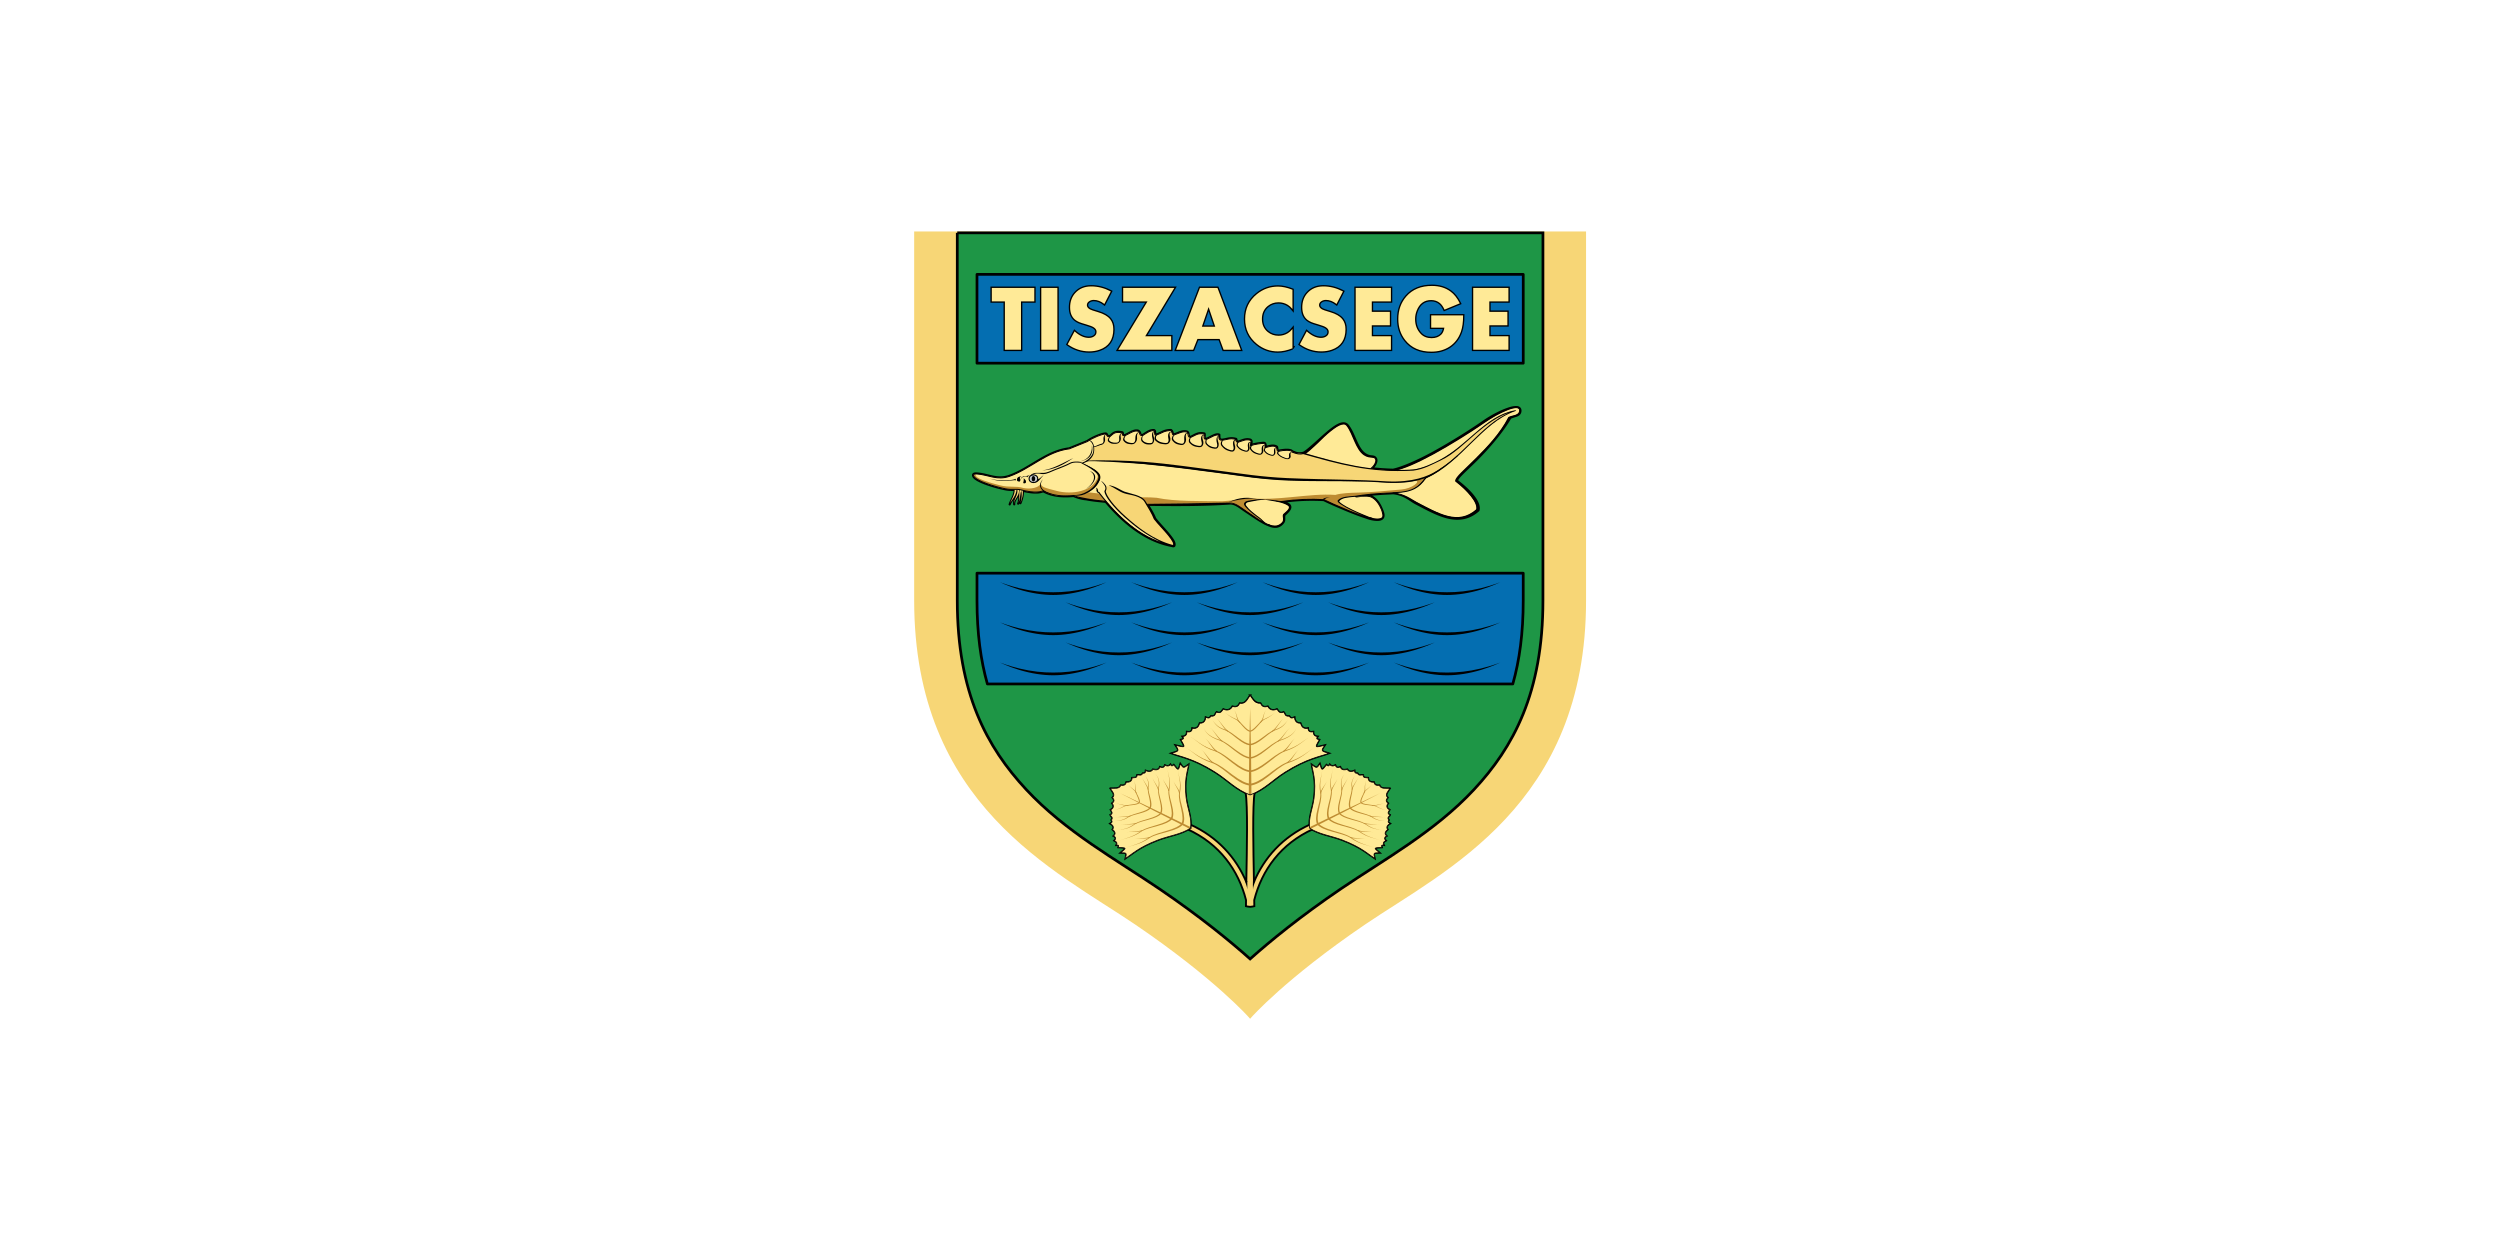 <svg width="1200" height="600" version="1.1" viewBox="0 0 1200 600" xmlns="http://www.w3.org/2000/svg">
 <g transform="translate(0,-522.52)">
  <path d="m 0,522.52 h 1200 v 600 H 0 Z" fill="#fff" style="paint-order:fill markers stroke"/>
  <g transform="matrix(1.311,0,0,1.311,429.611,625.767)">
   <g fill-rule="evenodd">
    <path d="m7.51 6.5v134.6c0 74.682 51.399 98.317 80.686 118.22s41.814 34.174 41.814 34.174 12.526-14.271 41.814-34.174c29.287-19.903 80.686-43.539 80.686-118.22v-134.6z" fill="#f7d676" stroke="#f7d676" stroke-width="1px"/>
    <g stroke="#000">
     <path d="m22.792 6.5v134.6c0 33.836 10.856 53.769 25.262 69.24 14.406 15.472 32.977 25.635 48.732 36.342 14.916 10.137 25.847 19.099 33.223 25.668 7.376-6.569 18.307-15.531 33.223-25.668 15.755-10.707 34.327-20.87 48.732-36.342 14.406-15.472 25.262-35.405 25.262-69.24v-134.6h-214.44z" fill="#1e9646" stroke-width="1px"/>
     <path d="m130.01 175.84c-1.01 1.355-1.644 3.297-3.787 2.889-0.458 0.843-0.935 1.667-2.688 1.156-0.45 0.876-1.493 1.855-3.36 0.998-0.586 0.711-0.933 1.798-2.443 1.05-0.595 0.57-0.324 1.699-2.077 1.523-0.445 0.646-0.686 0.916-1.893 0.42-0.048 0.84-0.479 2.284-2.199 2.154-0.394 1.22-0.987 2.209-2.749 1.838-0.049 1.178-0.766 1.535-1.955 1.313 0.038 1.066-0.486 1.648-1.588 1.733 0.794 0.957 8e-3 1.009-0.611 1.156 1.626 2.964 1.892 2.987-1.955 2.049 1.44 2.182 1.315 2.054-1.527 2.942 3.146 1.196 8 1.857 15.98 6.874 4.599 2.892 7.622 6.417 12.85 8.371 5.228-1.954 8.251-5.48 12.85-8.371 7.981-5.018 12.835-5.679 15.98-6.874-2.842-0.888-2.967-0.76-1.527-2.942-3.847 0.938-3.58 0.916-1.955-2.049-0.619-0.147-1.405-0.199-0.611-1.156-1.102-0.086-1.627-0.667-1.588-1.733-1.188 0.222-1.906-0.135-1.955-1.313-1.762 0.371-2.355-0.618-2.749-1.838-1.72 0.13-2.151-1.313-2.199-2.154-1.208 0.496-1.449 0.226-1.893-0.42-1.753 0.176-1.481-0.953-2.077-1.523-1.511 0.748-1.858-0.34-2.443-1.05-1.867 0.857-2.91-0.122-3.36-0.998-1.753 0.512-2.229-0.312-2.688-1.156-2.108 0.038-2.848-1.591-3.786-2.889z" fill="#be8c32" stroke-width=".7"/>
     <path d="m181.2 209.88c-1.496-0.06-3.314 0.339-3.843-1.101-0.863 0.065-1.718 0.11-2.006-1.139-0.886 0.082-2.092-0.148-2.148-1.603-0.807-0.065-1.822 0.164-1.824-1.036-0.698-0.127-1.499 0.487-2.058-0.628-0.699-7e-3 -1.012-0.042-1.096-0.96-0.696 0.308-2.032 0.628-2.615-0.449-1.141 0.253-2.175 0.296-2.581-0.902-0.969 0.442-1.544 0.158-1.84-0.639-0.844 0.449-1.522 0.369-2.032-0.253-0.454 0.856-0.809 0.408-1.176 0.098-1.738 2.155-1.65 2.323-2.433-0.345-1.182 1.731-1.129 1.605-2.981 0.267 0.295 2.353 1.704 5.51 0.854 12.273-0.49 3.897-2.122 7.109-1.605 11.007 3.667 2.334 7.717 2.724 11.887 4.308 7.236 2.748 9.711 5.376 11.933 6.772-0.422-2.049-0.575-2.072 1.759-2.087-2.295-1.917-2.17-1.767 0.869-1.984-0.129-0.428-0.402-0.916 0.687-0.826-0.372-0.691-0.113-1.236 0.761-1.64-0.654-0.619-0.653-1.19 0.276-1.69-1.004-0.901-0.444-1.65 0.382-2.373-0.793-0.973 0.198-1.808 0.856-2.172-0.882-0.521-0.762-0.773-0.419-1.296-0.843-0.974 0.175-1.264 0.397-1.847-1.207-0.601-0.469-1.243-0.131-1.876-1.437-0.769-1.066-1.783-0.54-2.401-1.114-0.84-0.64-1.453-0.144-2.064-1.186-1.114 0.125-2.268 0.813-3.413z" fill="#f00" stroke-width=".7"/>
    </g>
   </g>
   <path d="m30.01 131.11v9.99c0 12 1.381 22 3.806 30.56h192.38c2.43-8.56 3.81-18.56 3.81-30.56v-9.99h-200z" fill="#046eb1" stroke="#000" stroke-linecap="round" stroke-linejoin="round"/>
   <g transform="matrix(1.128,0,0,1.128,-52.932,-341.46)">
    <path d="m248.71 365.04c-0.785-0.071-1.833 0.179-3.033 0.605-2.401 0.853-5.371 2.446-7.502 3.924-5.069 3.516-11.198 7.313-16.654 10.297-5.191 2.838-10.48 5.063-12.959 5.502-2.387-0.06-4.662-0.229-6.861-0.486 0.654-0.567 1.148-1.143 1.397-2.012 0.106-0.383 0.128-0.786-0.068-1.135-0.167-0.296-0.403-0.484-0.656-0.576-0.254-0.092-0.51-0.107-0.789-0.137-0.559-0.058-1.226-0.146-2.176-0.799-1.253-0.862-2.095-2.457-2.881-4.205-0.785-1.748-1.514-3.634-2.641-5.047-0.347-0.435-0.831-0.651-1.352-0.662-0.521-0.011-1.079 0.159-1.674 0.445-1.19 0.572-2.537 1.621-3.924 2.812-1.387 1.192-2.811 2.529-4.115 3.676-1.275 1.121-2.454 2.173-3.324 2.611-1.104 0.3-2.226 0.181-2.881-0.174-0.152-0.083-0.318-0.086-0.434-0.15-0.386-0.213-0.567-0.398-0.814-0.477-0.35-0.111-0.767-0.155-1.213-0.16-0.891-0.011-1.893 0.137-2.644 0.293h-2e-3c-0.169 0.037-0.245 0.013-0.297-0.027-0.051-0.04-0.095-0.122-0.127-0.248-0.044-0.177-0.065-0.414-0.107-0.648 6e-3 2e-3 9e-3 2e-3 0.016 4e-3 -5e-3 -5e-3 -0.012-5e-3 -0.018-0.01-0.018-0.097-0.029-0.195-0.062-0.285l-0.018-0.049-0.043-0.029c-0.52-0.36-1.15-0.41-1.8-0.33-0.588 0.074-1.208 0.261-1.82 0.426 0.01-0.126 0.029-0.235 0.01-0.48-0.014-0.18-0.044-0.365-0.117-0.527-0.073-0.163-0.211-0.316-0.41-0.342-0.159-0.021-0.407-6e-3 -0.742 0.025-0.335 0.031-0.746 0.081-1.182 0.148-0.824 0.128-1.706 0.318-2.352 0.531-2e-4 -0.02-2.5e-4 -0.035 6e-3 -0.07 0.02-0.114 0.075-0.284 0.125-0.469s0.095-0.389 0.078-0.596c-0.017-0.207-0.11-0.422-0.311-0.57l-0.023-0.016-0.027-0.01c-1.57-0.454-2.663 0.268-3.822 0.58h-6e-3c-0.216 0.062-0.353 0.065-0.434 0.043-0.081-0.022-0.118-0.057-0.156-0.125-0.076-0.136-0.092-0.409-0.182-0.664l-0.027-0.078-0.082-0.023c-0.953-0.271-1.718-0.232-2.414-0.111-0.696 0.121-1.321 0.319-2.018 0.379-0.27 0.023-0.453-0.015-0.578-0.08-0.125-0.066-0.204-0.158-0.262-0.293-0.116-0.27-0.115-0.702-0.115-1.141l-0.01-0.1-0.1-0.041c-0.563-0.226-1.286 0.045-2 0.377-0.71 0.33-1.419 0.744-1.881 0.916-0.354 0.077-0.554 0.051-0.646-4e-3 -0.093-0.055-0.13-0.146-0.145-0.309-0.015-0.162 7e-3 -0.374 0.023-0.59 0.017-0.216 0.03-0.437-0.033-0.641l-0.025-0.092-0.094-0.019c-1.042-0.232-1.839-0.082-2.527 0.193-0.673 0.269-1.244 0.647-1.873 0.908-0.272-9e-3 -0.41-0.078-0.494-0.184-0.03-0.037-0.049-0.09-0.07-0.141-0.033-0.127-0.074-0.249-0.1-0.377-0.028-0.19-0.046-0.396-0.121-0.59-0.079-0.205-0.249-0.397-0.521-0.459h-2e-3c-1.453-0.313-2.69 0.506-3.926 0.889l-0.01 2e-3 -8e-3 4e-3c-0.224 0.098-0.319 0.085-0.369 0.055-0.05-0.03-0.102-0.122-0.15-0.275-0.097-0.306-0.164-0.807-0.57-1.115l-0.045-0.031h-0.055c-1.126 7e-3 -1.902 0.243-2.57 0.533-0.668 0.29-1.226 0.628-1.943 0.855l-8e-3 2e-3 -0.012 6e-3c-0.141 0.066-0.246 0.092-0.312 0.096-0.067 4e-3 -0.091-0.01-0.113-0.027-0.044-0.036-0.088-0.163-0.105-0.348-0.018-0.184-0.016-0.404-0.053-0.605-0.018-0.101-0.047-0.2-0.104-0.289-0.057-0.089-0.152-0.167-0.268-0.195v-0.01h-0.02c-1.346-0.059-2.493 0.878-3.633 1.594-0.301 0.036-0.474 4e-3 -0.561-0.053-0.09-0.059-0.134-0.157-0.182-0.309-0.048-0.152-0.088-0.345-0.191-0.539-0.103-0.194-0.278-0.385-0.562-0.51l-0.016-6e-3 -0.018-4e-3c-0.784-0.152-1.54 0.112-2.268 0.465-0.715 0.347-1.413 0.779-2.098 1.041-0.188-0.02-0.317-0.057-0.383-0.1-0.071-0.046-0.096-0.088-0.115-0.154-0.039-0.133 8e-3 -0.367-0.104-0.609l-0.035-0.07-0.078-0.018c-1.296-0.282-2.093-0.151-2.676 0.152-0.571 0.297-0.924 0.731-1.365 1.051-0.244 0.072-0.404 0.063-0.512 0.016-0.111-0.049-0.193-0.139-0.268-0.256-0.075-0.117-0.135-0.255-0.223-0.377-0.044-0.061-0.095-0.12-0.17-0.162-0.071-0.04-0.164-0.054-0.254-0.041-0.592 5e-3 -1.577 0.298-2.682 0.75-1.1 0.45-2.291 1.058-3.232 1.705l-5.869 2.381c-7.366 0.873-12.665 6.508-19.375 8.902-1.963 0.701-3.658 0.587-5.307 0.262-1.648-0.326-3.248-0.869-4.99-1.008h-2e-3c-0.351-0.033-0.744-0.06-1.057 0.027-0.157 0.044-0.305 0.122-0.389 0.268-0.084 0.146-0.081 0.332-0.006 0.531 0.181 0.482 0.724 0.908 1.475 1.334 0.751 0.426 1.72 0.843 2.777 1.228 2.114 0.772 4.575 1.42 6.305 1.752 1.08 0.207 2.044 0.179 2.918 0.166-0.044 0.734-0.179 1.424-0.639 2.436-0.67 1.474-0.668 1.267-1.014 2.279 0.235-0.689 0.582-1.061 1.268-2.143 0.6-0.946 0.889-1.758 0.953-2.57 0.118 1e-3 0.246-3e-3 0.359 2e-3 -0.011 9e-3 -0.043 0.019-0.043 0.027 0.016 0.811-0.101 1.343-0.543 2.344-0.473 1.071-0.6 1.53-0.518 2.322-0.078-0.754 0.188-1.268 0.771-2.186 0.568-0.893 0.855-1.584 0.844-2.465 0.07 9e-3 0.135 0.025 0.203 0.037-0.173 0.471-0.172 0.999-0.156 1.928 0.018 1.063-0.07 1.798-0.385 2.453 0.342-0.712 0.506-1.293 0.652-2.439 0.131-1.03 0.195-1.348 0.371-1.772 0.09 0.34 0.193 0.882 0.133 1.852-0.065 1.045-0.278 1.868-0.426 2.213 0.162-0.378 0.464-1.093 0.668-2.184 0.154-0.826 0.163-1.437 0.102-1.846 2.028 0.471 3.493 0.613 4.521 0.578 1.11-0.038 1.723-0.264 2.107-0.422 3.132 1.71 6.471 1.818 9.834 1.541 1.137 0.461 2.7 0.984 4.133 1.072 2.179 0.429 4.26 0.598 6.324 0.816 7.18 8.498 14.367 13.031 21.564 14.352l-2e-3 4e-3c0.791 0.273 0.792-0.254 0.783-0.551-8e-3 -0.28-0.083-0.567-0.236-0.887-0.308-0.64-0.876-1.414-1.566-2.272-1.381-1.715-3.276-3.611-4.496-5.219-0.517-1.329-1.439-2.884-2.361-4.398 0.014-0.021 0.035-0.037 0.051-0.057h2e-3c8.682 0.132 18.058 0.16 26.516-0.42 1.795-0.123 3.35 1.333 4.965 2.408 1.604 1.067 3.165 2.137 4.547 3.01 1.116 0.705 2.101 1.251 2.941 1.562l-2e-3 0.012c0.898 0.357 1.732 0.676 2.74 0.553 0.9-0.11 1.764-0.733 2.264-1.518 0.266-0.417 0.243-0.891 0.23-1.305-0.012-0.409-0.01-0.761 0.127-1.014 0.464-0.454 1.121-1.02 1.523-1.627 0.207-0.312 0.355-0.643 0.326-0.998-0.029-0.355-0.262-0.687-0.668-0.918-0.51-0.28-1.136-0.515-1.824-0.713 4.93-0.7 9.293-0.786 13.379-0.568 0.924 0.498 4.644 2.174 8.238 3.637 1.807 0.735 3.57 1.409 4.906 1.842 0.608 0.197 1.22 0.439 1.643 0.539l-4e-3 0.014s0.792 0.235 1.705 0.344c0.457 0.054 0.947 0.078 1.397 0.021 0.449-0.056 0.874-0.19 1.16-0.508 0.357-0.396 0.373-0.93 0.279-1.418-0.094-0.488-0.296-0.967-0.447-1.352-0.647-1.641-1.676-3.42-3.332-4.234-0.784-0.386-1.913-0.282-2.897-0.205-0.472 0.049-1.32 0.19-1.822 0.141 4.972-0.769 8.709-0.866 11.699-1.037 3.725 0.412 5.552 2.344 7.324 3.266 3.443 1.791 6.908 3.757 10.324 4.596 3.416 0.839 6.811 0.518 9.961-2.254l0.068-0.059 0.018-0.086c0.312-1.427-0.542-3.089-1.908-4.773-1.33-1.64-3.194-3.299-5.1-4.756 0.013-0.173 0.11-0.455 0.398-0.844 0.313-0.421 0.79-0.935 1.387-1.535 1.194-1.2 2.877-2.741 4.768-4.637 3.675-3.683 8.162-8.902 10.76-13.389 0.506-0.228 1.08-0.418 1.748-0.617 0.343-0.102 0.672-0.232 0.947-0.447 0.275-0.216 0.486-0.527 0.561-0.926 0.08-0.432 0.018-0.813-0.207-1.082-0.225-0.269-0.572-0.392-0.965-0.428zm-106.01 9.959c0.011 2e-3 0.02 4e-3 0.031 6e-3 -9e-3 9e-3 -0.019 0.016-0.027 0.025-1e-3 6.9e-4 -3e-3 1e-3 -4e-3 2e-3 3.7e-4 -0.011 1.3e-4 -0.022 0-0.033zm14.697 0.668h2e-3c1e-3 5e-3 3e-3 0.012 4e-3 0.018-3e-3 -5.6e-4 -7e-3 4.9e-4 -0.01 0 1e-3 -6e-3 3e-3 -0.012 4e-3 -0.018zm-65.623 11.18c0.023 0.063 0.054 0.154 0.145 0.168 0.018 2e-3 0.033 0.011 0.051 0.014a1.404 1.25 0.398 0 0-0.1-4e-3 1.404 1.25 0.398 0 0-0.746 0.188c0.136-0.112 0.278-0.211 0.426-0.299 0.07-0.027 0.151-0.042 0.225-0.066zm1.487 1.44c0.018 0.062 0.048 0.119 0.086 0.164-0.034 0.015-0.072 0.027-0.107 0.041a1.404 1.25 0.398 0 0 0-2e-3 1.404 1.25 0.398 0 0 0.021-0.203z" stroke="#000" stroke-linecap="round" stroke-linejoin="round" stroke-width=".7"/>
    <g fill="#ffea97" stroke-linecap="round" stroke-linejoin="round">
     <path d="m248.62 365.24c0.622-0.051 1.171 0.463 0.987 1.1-0.203 1.217-1.707 1.394-2.657 1.748-0.827 0.017-1.109 0.684-1.413 1.337-3.601 6.382-9.16 11.274-14.21 16.463-0.837 0.976-1.968 1.808-2.452 3.026 1.572 1.549 3.38 2.875 4.734 4.645 0.963 1.287 2.162 2.701 2.145 4.391-0.338 0.928-1.418 1.3-2.174 1.825-2.952 1.677-6.595 1.149-9.609-0.066-3.857-1.572-7.483-3.633-11.138-5.609-0.754-0.343-1.515-0.753-2.347-0.84-0.089-0.111-0.847-0.305-0.827-0.377 0.072-0.247 1.402-0.187 1.642-0.235 2.589-0.292 5.239-1.24 6.913-3.338 0.667-1.033 1.698-1.71 2.801-2.188 5.526-2.929 9.74-7.6 14.275-11.802 3.46-3.266 6.983-6.666 11.437-8.536 0.409-0.26 1.07-0.339 1.387-0.57-4.223 0.818-7.953 3.294-11.204 6.026-4.882 4.012-9.465 8.631-15.384 11.121-2.693 1.306-5.63 2.176-8.646 2.11-0.477-0.138-2.762 0.39-2.949-0.062-0.021-0.05 1.052-0.18 1.059-0.254 7.499-2.743 14.401-6.937 21.15-11.165 3.958-2.422 7.674-5.27 11.851-7.321 1.47-0.637 2.997-1.397 4.63-1.427z" stroke-width=".043"/>
     <path d="m192.6 370.51c0.868 4e-3 1.294 0.909 1.688 1.544 1.314 2.297 2.013 4.92 3.562 7.086 0.776 1.04 1.888 1.941 3.222 2.055 0.45 0.115 0.944 0.048 1.375 0.212 0.574 0.318 0.695 1.052 0.435 1.615-0.294 0.736-0.781 1.437-1.442 1.88-0.705 0.186-1.436-0.104-2.145-0.152-6.383-0.956-12.615-2.689-18.804-4.48-0.353-0.238 0.095-0.568 0.31-0.71 3.16-2.589 5.816-5.822 9.25-8.097 0.771-0.468 1.623-0.946 2.55-0.952z" stroke-width=".022"/>
     <path d="m110.08 375.82c0.675 0.219 1.029 0.959 1.24 1.589 0.44 1.381 0.125 2.988-0.908 4.027-0.711 0.819-1.645 1.396-2.641 1.807 1.829 1.015 3.808 1.998 5.09 3.713 0.566 0.818 0.067 1.822-0.363 2.575-0.882 1.515-2.255 2.715-3.862 3.411-1.746 0.909-3.767 0.849-5.68 0.9-1.618 0.018-3.257 0.016-4.828-0.424-1.09-0.304-2.251-0.591-3.127-1.346-0.065 0.366-0.593 0.299-0.886 0.416-2.156 0.425-4.335-0.121-6.437-0.579-2.044-0.214-4.142-2e-3 -6.139-0.587-2.687-0.689-5.409-1.43-7.848-2.787-0.524-0.343-1.238-0.727-1.296-1.423 0.113-0.491 0.758-0.35 1.127-0.366 2.754 0.173 5.358 1.429 8.136 1.225 1.893-0.083 3.654-0.922 5.335-1.734 3.708-1.866 7.095-4.34 10.891-6.048 1.718-0.776 3.541-1.306 5.4-1.607 1.947-0.648 3.829-1.484 5.721-2.275 0.384-0.106 0.691-0.42 1.075-0.488zm-9.014 7.779c-0.345 0.168-0.903 0.426-1.13 0.533 0.463-0.199 0.918-0.413 1.364-0.647l-0.23 0.11zm-4.993 2.82c-0.467 0.105-0.954 0.121-1.426 0.125 0.503 0.053 1.016 0.038 1.495-0.141l-0.066 0.015-0.003 8.1e-4zm-4.319 0.374c-0.532 0.284-1.11 0.706-1.26 1.32-0.135 0.896 0.853 1.552 1.668 1.35 0.615-0.052 1.214-0.59 1.528-0.967-0.279 0.192-0.475-0.149-0.441-0.398-0.156-0.611-0.724-1.007-1.329-1.081-0.118-0.018-0.139-0.191-0.167-0.224zm19.782 0.27c0.134 0.375 0.168 0.783 0.111 1.177 0.056-0.404 0.1-0.845-0.123-1.21zm-21.596 0.432c0.016 0.03 0.038-0.038 0 0zm-2.7 0.35c-0.431 0.114-0.719 0.692-0.446 1.062 0.21 0.16 0.641 0.193 0.619-0.173 0.114-0.334-0.348-0.589-0.131-0.906l-0.042 0.017zm1.655 0.746c0.015 0.329-0.122 0.674-0.132 0.98 0.236 0.055 0.525-0.032 0.452-0.327 0.035-0.272-0.154-0.478-0.32-0.653zm-3.002 0.018c-0.011 0.011 0.146-0.035 0 0z" stroke-width=".022"/>
    </g>
    <path d="m72.66 386.82 0.466 0.125c-0.416 1.321 5.13 2.758 7.897 3.481 3.056 0.799 5.178 0.101 7.54 0.861 2.401 0.5 5.058-0.105 5.634-1.381 0.463 1.212 1.337 1.311 5.164 2.323 4.959 1.31 11.739 0.23 13.309-4.38 0.163-0.476-0.081-0.875-0.238-1.456l0.841 1.331c0.028 0.629-0.468 1.274-0.772 1.808-0.882 1.515-2.255 2.714-3.862 3.41-1.746 0.909-3.767 0.85-5.68 0.9-1.618 0.018-3.257 0.015-4.828-0.425-1.09-0.304-2.251-0.591-3.127-1.346-0.065 0.366-0.593 0.299-0.886 0.416-2.156 0.425-4.335-0.121-6.437-0.579-2.044-0.214-4.144-2e-3 -6.141-0.587-2.687-0.689-5.409-1.431-7.847-2.788-0.524-0.343-1.238-0.726-1.296-1.422 0.037-0.159 0.138-0.239 0.259-0.293zm13.293 1.77c-0.02 6e-3 -0.056 0.014-0.051 8e-3 0.073-0.017 0.07-0.014 0.051-8e-3z" fill="#be8c32" fill-rule="evenodd" stroke-width="1.076px"/>
    <g stroke-linecap="round" stroke-linejoin="round">
     <path d="m136.25 372.63c0.285-0.059 0.598 0.328 0.312 0.532-0.27 0.114-0.585 0.232-0.674 0.548-0.36 0.877 0.271 1.833-0.118 2.699-0.171 0.422-0.704 0.439-1.092 0.463-1.028-0.082-2.119-0.345-2.894-1.065-0.295-0.271-0.408-0.676-0.323-1.064-7e-3 -0.428 0.346-0.735 0.731-0.842 1.085-0.399 2.086-1.066 3.256-1.197 0.265-0.041 0.533-0.078 0.801-0.074zm-5.476 4e-3c0.169-0.015 0.395 0.072 0.366 0.278-0.013 0.135-0.147 0.177-0.243 0.221-0.34 0.298-0.357 0.794-0.332 1.213 0.043 0.637 0.377 1.273 0.186 1.914-0.063 0.271-0.247 0.518-0.523 0.596-0.363 0.119-0.755 0.069-1.129 0.047-0.75-0.085-1.547-0.383-1.979-1.036-0.238-0.386-0.173-0.872-0.048-1.285 0.162-0.382 0.576-0.551 0.893-0.78 0.726-0.451 1.46-0.943 2.308-1.125 0.165-0.032 0.334-0.047 0.503-0.043zm-5.469 0.132c0.278-6e-3 0.578 0.038 0.778 0.251 0.182 0.116 0.091 0.429-0.129 0.415-0.221 0.054-0.375 0.258-0.501 0.436-0.211 0.321-0.276 0.705-0.285 1.083-0.036 0.505 0.011 1.063-0.301 1.499-0.221 0.366-0.678 0.498-1.084 0.444-0.761-0.051-1.556-0.23-2.143-0.746-0.296-0.252-0.544-0.645-0.426-1.046 0.089-0.391 0.267-0.813 0.654-0.99 0.884-0.423 1.717-0.976 2.668-1.249 0.25-0.067 0.509-0.102 0.768-0.098zm15.643 0.258c0.278 0.041 0.645-0.045 0.844 0.197 0.145 0.32-0.282 0.378-0.426 0.565-0.482 0.576-0.297 1.367-0.357 2.054 0.024 0.465-0.127 1.01-0.584 1.217-0.667 0.13-1.35-0.097-1.965-0.342-0.6-0.294-1.253-0.721-1.43-1.406-0.027-0.44 0.061-0.982 0.442-1.254 0.997-0.37 1.98-0.83 3.034-1.011 0.147-0.018 0.295-0.024 0.444-0.02zm-21.522 0.197c0.316 0.017 0.652 5.4e-4 0.949 0.118 0.172 0.092 0.101 0.342-0.062 0.407-0.263 0.207-0.374 0.557-0.41 0.878-0.018 0.442 0.066 0.892-0.026 1.328-0.086 0.381-0.383 0.714-0.775 0.787-0.427 0.066-0.868 0.049-1.297 1e-3 -0.52-0.087-1.07-0.259-1.431-0.664-0.2-0.221-0.238-0.546-0.129-0.819 0.099-0.384 0.38-0.68 0.69-0.91 0.521-0.439 1.041-0.959 1.744-1.075 0.245-0.051 0.497-0.056 0.747-0.054zm26.881 0.422c0.308 0.036 0.673-0.029 0.932 0.175 0.188 0.17 0.024 0.495-0.224 0.457-0.313-0.021-0.463 0.342-0.515 0.596-0.07 0.473 0.023 0.937 0.127 1.395 0.082 0.45 0.171 1.031-0.232 1.359-0.388 0.339-0.939 0.176-1.392 0.106-0.899-0.188-1.846-0.571-2.372-1.364-0.225-0.387-0.174-0.891 0.017-1.28 0.253-0.331 0.694-0.425 1.037-0.634 0.791-0.411 1.629-0.856 2.551-0.808l0.071 5e-4zm-31.274 0.096c0.212-6e-3 0.304 0.28 0.148 0.413-0.321 0.301-0.43 0.771-0.389 1.191 2e-3 0.466 0.089 0.99-0.199 1.397-0.188 0.339-0.607 0.365-0.937 0.471-0.678 0.212-1.293 0.594-1.986 0.77-0.179 0.059-0.368-0.078-0.374-0.265-0.126-0.62-0.394-1.276-0.962-1.613-0.157-0.056-0.332-0.204-0.233-0.384 0.244-0.204 0.55-0.327 0.827-0.482 1.164-0.599 2.378-1.12 3.655-1.423 0.148-0.028 0.297-0.072 0.448-0.075zm36.724 0.308c0.302-0.045 0.451 0.429 0.16 0.543-0.292 0.033-0.354 0.375-0.412 0.613-0.21 0.846 0.325 1.667 0.176 2.511-0.047 0.347-0.343 0.66-0.713 0.613-1.056-0.05-2.132-0.461-2.848-1.258-0.295-0.295-0.326-0.728-0.289-1.12-0.012-0.275 0.165-0.535 0.439-0.594 0.926-0.386 1.78-0.949 2.748-1.232 0.241-0.061 0.49-0.075 0.738-0.077zm4.438 1.246c0.378 0.029 0.78 0.024 1.134 0.168 0.223 0.176 1e-3 0.422-0.199 0.48-0.36 0.341-0.305 0.919-0.239 1.367 0.076 0.582 0.324 1.303-0.12 1.801-0.374 0.302-0.895 0.082-1.303-0.024-0.967-0.331-1.938-0.879-2.473-1.781-0.212-0.5-0.158-1.266 0.389-1.526 0.819-0.244 1.668-0.405 2.52-0.481 0.096-5e-3 0.194-6e-3 0.29-4e-3zm5.215 0.347c0.367 0.033 0.931-0.014 1.056 0.436 0.165 0.252-0.044 0.522-0.329 0.469-0.486 0.096-0.503 0.71-0.479 1.109-1e-3 0.502 0.192 1.081-0.185 1.502-0.332 0.394-0.9 0.139-1.304 0.022-0.803-0.295-1.649-0.725-2.098-1.486-0.225-0.429-0.093-0.999 0.257-1.312 1.01-0.31 2.01-0.81 3.08-0.75zm5.168 1.125c0.342-0.033 0.664 0.534 0.314 0.73-0.244 1e-3 -0.483 0.109-0.591 0.343-0.242 0.454-0.097 0.978-0.155 1.475 0.018 0.448-0.23 1.055-0.762 1.018-0.875-0.058-1.697-0.476-2.388-0.998-0.399-0.319-0.794-0.809-0.621-1.354 0.057-0.407 0.421-0.683 0.816-0.72 1.12-0.24 2.25-0.45 3.39-0.49zm3.094 0.923c0.328 0.016 0.685 0.059 0.957 0.251 0.121 0.355-0.416 0.462-0.432 0.808-0.163 0.559 0.084 1.208-0.239 1.728-0.292 0.423-0.869 0.221-1.262 0.09-0.722-0.273-1.519-0.669-1.842-1.415-0.064-0.33 7e-3 -0.742 0.27-0.969 0.816-0.281 1.68-0.497 2.549-0.493zm4.567 1.333c0.611 0.031 1.322 0.089 1.754 0.571 0.048 0.343-0.339 0.262-0.553 0.301-0.472 0.137-0.469 0.73-0.43 1.132 0.026 0.441-0.334 0.908-0.807 0.827-0.914-0.168-1.797-0.569-2.53-1.142-0.31-0.252-0.691-0.657-0.468-1.086 0.154-0.419 0.684-0.346 1.035-0.445 0.66-0.107 1.329-0.176 1.998-0.158z" fill="#ffea97" stroke-width=".008"/>
     <path d="m244.19 367.36c0.194 0.038 2.341-0.775 2.366-0.659 0.047 0.219-2.191 1.241-2.502 1.514-4.861 2.898-8.63 7.181-12.76 10.996-2.468 2.377-4.975 4.772-7.918 6.55-3.67 2.408-8.065 3.499-12.408 3.741-5.491 0.063-10.939-0.372-16.423-0.458-9.044-0.297-18.109-0.259-27.129-1.063-7.266-0.722-14.487-1.841-21.729-2.746-9.249-1.219-18.515-2.449-27.852-2.445-2.655-0.049-5.463-0.181-8.107-0.279-0.669-0.22 0.1-0.575 0.456-0.827 0.757-0.77 1.326-2.042 1.283-3.098-0.078-0.554-0.242-0.717 0.382-0.743 0.811-0.323 1.913-0.535 2.621-1.062 0.657-0.789-0.068-2.068 0.707-2.799 0.532-0.33 0.473 0.267 0.795 0.548 0.227 0.049 0.515 0.078 0.573 0.221 0.073 0.182-0.132 0.499-0.286 0.72-0.287 0.548 0.604 1.027 1.036 1.137 0.787 0.104 2.196 0.338 2.547-0.593 0.385-0.756-0.218-1.937 0.559-2.522 0.483-0.257 0.303 0.418 0.465 0.757 0.626 0.018 0.756 0.202 0.392 1.005-0.213 0.592 0.659 1.048 1.115 1.239 0.672 0.151 1.462 0.526 2.108 0.236 0.909-0.738 0.527-1.939 0.916-2.909 0.12-0.573 0.793-0.785 1.016-0.199 0.129 0.295 0.345 0.639 0.763 0.589 0.047 0.022 0.112 0.075 0.111 0.162-6e-3 0.28-0.383 0.855-0.236 1.27 0.414 0.98 2.003 1.407 2.975 1.238 0.776-0.117 0.505-1.169 0.849-1.661 0.045-0.02-0.489-1.222-0.326-1.529 0.046-0.087 0.277-0.838 0.454-0.746 0.138 0.072 0.154 0.499 0.249 0.784 0.087 0.262 0.259 0.387 0.266 0.387 0.118-6e-3 -0.208 1.081-0.114 1.144 0.308 0.208 0.526 0.691 0.89 0.824 0.903 0.525 2.062 0.785 3.077 0.486 0.748-0.517 0.517-1.526 0.303-2.268-0.184-0.614 0.317-1.363 1.092-1.168 0.348 0.355 0.062 0.835 0.671 0.996-0.312 0.528-0.574 1.046-0.118 1.556 0.663 0.918 1.932 1.533 3.03 1.334 0.863-0.473 0.646-1.507 0.67-2.306-0.045-0.556 0.111-1.268 0.795-1.244 0.685 0.229 0.188 1.099 0.864 1.373 0.146 0.405-0.423 1.176 0.136 1.658 0.74 0.935 2.002 1.202 3.151 1.134 0.8-0.25 0.745-1.323 0.473-1.952-0.224-0.626-0.23-1.403 0.626-1.559 0.341 0.018 0.292 0.673 0.296 1.092 0.142 0.343 0.707 0.041 0.599 0.529-0.241 0.533 0.08 1.268 0.499 1.608 0.646 0.581 1.744 0.978 2.604 0.95 0.836-0.279 0.51-1.481 0.325-2.124-0.09-0.61-0.197-1.073 0.264-1.591 0.599-0.365 0.362 0.375 0.566 0.809 0.138 0.507 1.054 0.021 0.949 0.66-0.171 0.459-0.397 1.143 0.018 1.535 0.757 0.896 2.12 1.619 3.297 1.644 0.636-0.212 0.561-1.267 0.358-1.787-0.122-0.611-0.27-1.302 0.415-1.675 0.424-0.177 0.499 0.143 0.608 0.49 0.444 0.329 0.178 0.746 0.12 1.196 0.232 0.608 1.059 1.162 1.63 1.445 0.541 0.162 1.257 0.671 1.763 0.216 0.15-0.095 0.339-0.534 0.382-1.057 0.04-0.483-0.065-1.043 0.051-1.379 0.09-0.261 0.341-0.236 0.51-0.219 0.09 0.02-0.041 0.871 0.068 1.275 0.074 0.274-0.137 0.533-0.11 0.567 0.224 0.281 0.338 0.786 0.7 0.968 0.7 0.572 1.756 1.092 2.68 0.985 0.379-0.215 0.419-0.786 0.495-1.186 0.055-0.195 0.059-1.121 0.261-1.385 0.05-0.065 0.364-0.395 0.473-0.304 0.08 0.067 0.139 0.488 0.094 0.562-0.093 0.151-0.064 1.066-0.075 1.34 0.6 0.745 1.851 1.552 2.829 1.281 0.564-0.502 0.185-1.182 0.416-1.819 0.072-0.592 0.647-0.9 0.724-0.324 0.048 0.389 0.231 0.692 0.399 1.03 0.079 0.267-0.226 0.647 0.112 0.853 0.803 0.886 1.96 1.527 3.151 1.45 0.462-0.247 0.45-1.219 0.571-1.629-2e-3 -0.631 0.889-0.284 1.118-0.39 1.033 0.467 2.093 0.224 3.198 0.269 1.978 0.311 3.866 1.038 5.81 1.507 6.628 1.81 13.383 3.513 20.249 3.907 3.204 0.474 6.469 0.238 9.64-0.028 3.409-0.434 6.494-2.082 9.543-3.578 4.155-2.175 7.438-5.666 11.042-8.625 2.598-2.163 5.203-4.422 8.298-5.822 0.059-0.016 0.12-0.015 0.181-0.011z" fill="#f7d676" stroke-width=".03"/>
     <path d="m199.87 393.93c0.877-0.018 1.77 0.2 2.448 0.782 1.529 1.214 2.465 3.053 2.911 4.925 0.139 0.538 0.111 1.302-0.505 1.527-0.886 0.351-1.892 0.21-2.8 0.021-2.031-0.608-3.968-1.498-5.901-2.358-1.615-0.785-3.294-1.523-4.68-2.688-0.287-0.194-0.548-0.644-0.187-0.905 1.205-1.028 2.884-1.024 4.373-1.21 0.378-0.061 0.767-0.047 1.109 0.13 1.077-0.061 2.147-0.274 3.233-0.223zm-32.987 1.009c1.752 0.184 3.493 0.509 5.205 0.923 0.957 0.282 2.011 0.553 2.728 1.287 0.369 0.56-0.13 1.203-0.53 1.588-0.426 0.439-0.879 0.852-1.319 1.277-0.036 0.76 0.249 1.616-0.161 2.313-0.614 0.831-1.627 1.426-2.685 1.289-1.046 0.014-2.054-0.379-2.958-0.874-0.92-0.626-1.653-1.488-2.579-2.11-1.353-1.063-2.763-2.118-3.808-3.502-0.282-0.316-0.277-0.816 0.079-1.074 0.637-0.5 1.508-0.461 2.26-0.661 1.245-0.22 2.498-0.475 3.768-0.457z" fill="#ffea97" stroke-width=".022"/>
     <path d="m109.88 382.45 3.153 0.104 2e-3 1e-5c15.461 0.418 30.804 2.769 46.174 4.774 5.655 0.844 11.348 1.367 17.064 1.433 10.545 0.253 21.113 0.212 31.598 0.745l0.015 1.1e-4c3.53 0.098 7.006-0.22 10.427-1.225 0.016-5e-3 0.033-0.01 0.049-0.017 0.14-0.054 0.509-0.408 0.576-0.297 0.067 0.111-0.227 0.571-0.347 0.675-0.02 0.017-0.039 0.035-0.057 0.054-1.525 1.692-3.309 3.204-5.472 3.567l-2e-3 2e-3c-4.429 0.767-9.046 0.592-13.622 1.198l-0.015 2e-3c-2.325 0.37-4.761 0.464-7.178 1.012-0.018 3e-3 -0.035 7e-3 -0.053 0.012-0.364 0.117-0.825 0.271-1.194 0.669-0.231 0.249-0.211 0.64 0.044 0.864 1.219 1.116 6.682 3.647 8.063 4.175 5e-3 0.012 0.026 0.034 0.025 0.044-2e-3 0.018-0.019 0.066-0.064 0.111-0.09 0.09-4.413-1.588-4.525-1.67-0.041-0.03-0.086-0.054-0.134-0.072-2.782-1.086-5.525-2.393-8.302-3.573-0.061-0.026-0.127-0.041-0.193-0.045-4.55-0.313-9.124 0.093-13.618 0.563-1.883-0.052-3.847-0.472-5.879-0.478-1.882-0.102-3.833 0.111-5.628 0.716-0.147 0.05-0.269 0.154-0.34 0.292-0.135 0.258-0.12 0.613-0.016 0.832s0.239 0.344 0.354 0.448c0.23 0.209 0.393 0.418 0.332 0.278 0.024 0.055 0.055 0.106 0.093 0.152 0.857 1.013 4.264 3.23 4.95 4.037 0.021 0.068-9e-3 0.066-0.06 0.149-0.172 0.279-2.563-1.456-2.636-1.561-0.035-0.034-0.073-0.063-0.115-0.087-2.042-1.193-3.917-2.904-6.292-3.941-0.04-0.018-0.083-0.03-0.126-0.039-2.041-0.4-4.058-0.098-5.913-0.148-0.01-3.1e-4 -0.02-3.8e-4 -0.029-2.1e-4 -7.169 0.147-14.341 0.238-21.515 0.325-0.473 7e-3 -0.755 0.532-0.498 0.93 1.126 1.751 1.799 4.001 3.553 5.697l-0.044-0.047c1.688 2.016 3.582 3.814 4.728 6.001 8e-3 0.015 0.016 0.03 0.025 0.044 0.096 0.151 0.08 0.374-0.012 0.523s-0.141 0.204-0.346 0.141c-8e-3 -2e-3 -0.015-4e-3 -0.023-6e-3 -1.908-0.507-3.736-0.633-5.487-1.581-0.231-0.126-0.551-0.355-0.741-0.172-0.089 0.086-0.095-0.3-0.163-0.297-0.068 3e-3 -0.191-0.022-0.35-0.091-0.319-0.138-0.717-0.437-1.202-0.629l0.063 0.03c-5.23-2.781-9.626-7.043-13.528-11.49-0.137-0.156-0.35-0.104-0.554-0.071-1.029 0.169-2.237-0.333-3.569-0.445-1.879-0.321-3.74-0.38-5.436-0.94-0.017-0.016-0.105-0.033-0.201-0.058-0.16-0.042-0.573-0.227-0.545-0.288 0.057-0.121 0.893-0.172 1.021-0.153 0.033 5e-3 0.067 7e-3 0.101 7e-3 2.143-0.03 4.005-1.232 5.433-2.556 0.016-0.015 0.03-0.03 0.044-0.046 0.767-0.884 1.896-2.125 1.651-3.714-9e-3 -0.06-0.027-0.118-0.053-0.173-0.842-1.72-2.684-2.34-3.908-3.078l-4e-3 -2e-3c-0.398-0.235-0.879-0.35-1.127-0.535-0.124-0.093-0.304-0.12-0.375-0.139-0.131-0.035 0.042-0.197 0.02-0.189 0.425-0.389 1.325-0.649 1.935-0.754z" fill="#ffea97" stroke-width=".043"/>
    </g>
    <path d="m218.84 387.96c0.046-0.018 0.082-0.019 0.099 9e-3 0.067 0.111-0.227 0.571-0.347 0.675-0.02 0.017-0.039 0.035-0.057 0.054-1.525 1.692-3.309 3.204-5.472 3.567l-2e-3 2e-3c-4.429 0.767-9.046 0.592-13.622 1.198l-0.015 2e-3c-2.325 0.37-4.761 0.464-7.178 1.012-0.018 3e-3 -0.035 7e-3 -0.053 0.012-0.364 0.117-0.825 0.271-1.194 0.669-0.231 0.249-0.211 0.64 0.044 0.864 1.219 1.116 6.682 3.647 8.062 4.174 5e-3 0.012 0.026 0.034 0.025 0.044-2e-3 0.018-0.019 0.066-0.064 0.111-0.09 0.09-4.412-1.588-4.525-1.669-0.041-0.03-0.086-0.054-0.134-0.072-2.782-1.086-5.525-2.393-8.302-3.573-0.061-0.026-0.127-0.041-0.193-0.045-4.55-0.313-9.124 0.093-13.618 0.563-1.883-0.052-3.847-0.472-5.879-0.478-1.882-0.102-3.833 0.111-5.628 0.716-0.147 0.05-0.269 0.154-0.34 0.292-0.135 0.258-0.12 0.613-0.016 0.832s0.239 0.344 0.354 0.448c0.23 0.209 0.393 0.418 0.332 0.278 0.024 0.055 0.055 0.106 0.093 0.152 0.857 1.013 4.264 3.23 4.95 4.037 0.021 0.068-9e-3 0.066-0.06 0.149-0.172 0.279-2.563-1.456-2.636-1.561-0.035-0.034-0.073-0.063-0.115-0.087-2.042-1.193-3.917-2.904-6.292-3.941-0.04-0.018-0.083-0.03-0.126-0.039-2.041-0.4-4.058-0.098-5.913-0.148-0.01-3.1e-4 -0.02-3.8e-4 -0.029-2.1e-4 -7.169 0.147-14.341 0.238-21.515 0.325-0.473 7e-3 -0.755 0.532-0.498 0.93 1.116 1.736 1.79 3.959 3.509 5.65 1.52 1.815 3.201 3.457 4.359 5.362l-8.579-4.64-7.783-7.79-3.338-9e-5 -0.316-0.473-0.664-1.005-0.709-1.201 1.109 0.13 7.663 0.861c2.525 0.017 4.875-0.144 7.637 0.114 5.841 1.25 14.803 1.047 21.282 1.134 0.297 4e-3 3.416-0.328 3.701-0.315l4.479-0.759c9.532 1.145 19.904-1.621 28.526-0.991 1.945-0.6 4.946-0.696 7.52-0.756 4.619-0.108 8.699-0.542 13.883-1.002 3.612-0.321 6.261-2.629 4.713-2.917 0.785-0.161 1.567-0.35 2.346-0.579 0.016-5e-3 0.033-0.01 0.049-0.017 0.105-0.041 0.339-0.251 0.477-0.306zm-109.29 4.712 3.836 0.449 1.025 1.346 0.853 1.023c-0.114-0.02-0.244 2e-3 -0.372 0.023-1.029 0.169-2.237-0.333-3.569-0.445-1.879-0.321-3.74-0.38-5.436-0.94-0.017-0.016-0.105-0.033-0.201-0.058-0.16-0.042-0.573-0.227-0.545-0.288 0.057-0.121 0.893-0.172 1.021-0.153 0.033 5e-3 0.067 7e-3 0.101 7e-3 1.193-0.017 2.296-0.403 3.288-0.965zm5.713 2.819c0.068 0.012 0.131 0.036 0.182 0.094 0.135 0.153 0.275 0.304 0.411 0.457l-0.12 1e-3 -0.275-0.315z" fill="#be8c32" fill-rule="evenodd" stroke-width="1.076px"/>
    <g fill="#f7d676">
     <path d="m116.7 390.38c1.103 0.492 2.113 1.163 3.158 1.756 0.697 0.404 1.464 0.709 2.263 0.891 1.296 0.314 2.643 0.497 3.871 1.052 0.797 0.352 1.606 0.821 2.056 1.597 0.828 1.34 1.64 2.692 2.363 4.092 0.257 0.488 0.467 1 0.69 1.503 0.292 0.439 0.656 0.827 0.993 1.232 1.571 1.827 3.315 3.518 4.669 5.522 0.299 0.476 0.635 0.983 0.652 1.563 5e-3 0.263-0.285 0.473-0.531 0.366-3.668-0.994-7.047-2.849-10.111-5.069-2.054-1.488-3.99-3.135-5.856-4.851-1.631-1.536-3.19-3.167-4.489-4.997-0.522-0.756-1.014-1.555-1.273-2.443-0.108-0.311 0.158-0.571 0.182-0.872 0.044-0.276 0.023-0.555-0.026-0.828-3e-3 -0.184 0.206-0.266 0.361-0.211 0.227 0.032 0.452 0.076 0.678 0.111 0.029-0.165 0.036-0.436 0.263-0.427 0.031-5e-3 0.059 1.3e-4 0.087 0.014z" stroke-linecap="round" stroke-linejoin="round" stroke-width=".008"/>
     <g fill-rule="evenodd" stroke-width="1.076px">
      <path d="m88.07 391.9c0.013 0.037 0.249 0.011 0.264 0.062 0.108 0.386 0.128 1.088-0.058 2.084-0.204 1.09-0.507 1.8-0.668 2.18 0.148-0.345 0.36-1.169 0.425-2.214 0.064-1.025-0.054-1.595-0.147-1.928-0.01-0.036 0.199-0.146 0.184-0.188z"/>
      <path d="m87.74 391.89c-0.017 0.034 0.203 0.174 0.191 0.201-0.202 0.464-0.258 0.758-0.397 1.848-0.146 1.146-0.31 1.726-0.652 2.438 0.315-0.655 0.402-1.391 0.385-2.453-0.017-1.001-0.027-1.539 0.191-2.039 0.017-0.039 0.267 0.035 0.282 5e-3z"/>
      <path d="m86.08 391.74 0.287 0.011c-0.034 0.867-0.333 1.725-0.973 2.735-0.686 1.082-1.032 1.453-1.267 2.142 0.345-1.012 0.344-0.805 1.014-2.279 0.498-1.097 0.619-1.814 0.651-2.62l0.287 0.011z"/>
      <path d="m86.93 391.76c0.003 0.058 0.284 0.107 0.286 0.17 0.017 0.893-0.273 1.588-0.846 2.49-0.583 0.918-0.85 1.433-0.772 2.187-0.083-0.793 0.045-1.251 0.518-2.322 0.442-1.001 0.558-1.532 0.542-2.343-1e-3 -0.052 0.276-0.119 0.272-0.18z"/>
     </g>
    </g>
    <g fill-rule="evenodd">
     <path d="m248.16 366.37c-5.433 1.902-9.673 5.988-14.058 10.266-4.375 4.269-8.826 8.825-14.806 11.522-2.292 3.37-4.732 4.274-8.179 4.661-3.462 0.389-8.017 0.209-14.809 1.318l-8e-3 -6e-5c-2.037 0.229-4.111 0.204-5.19 1.389-0.155 0.171 0.64 0.737 0.929 0.961 0.78 0.528 1.938 1.158 3.189 1.769 1.251 0.611 2.596 1.206 3.758 1.664 1.161 0.458 2.248 0.956 2.734 1.025l0.244 0.104-0.178 0.089c-0.025 0.076-0.119-0.026-0.181 5e-3 -0.062 0.031-0.127 0.043-0.198 0.049-0.141 0.012-0.169 0.131-0.377 0.094-0.415-0.073-1.117-0.366-1.785-0.582-1.336-0.433-3.1-1.107-4.906-1.842-3.594-1.462-7.315-3.139-8.239-3.637-4.187-0.223-8.661-0.132-13.742 0.617l-0.013 2e-3 -0.015-1e-4c-0.232-5e-3 -0.451-0.025-0.681-0.032l-1.528-0.374-0.034-0.021c0.742 0.041 1.479 0.087 2.247 0.104 5.105-0.75 9.604-0.842 13.808-0.617l0.036 2e-3 0.034 0.017c0.84 0.456 4.643 2.173 8.249 3.64 1.621 0.659 3.277 1.292 4.542 1.72-1.167-0.46-2.661-1.121-3.915-1.734-1.26-0.615-2.425-1.249-3.229-1.792-0.402-0.272-0.874-0.58-1.069-0.806-0.098-0.113-0.169-0.221-0.199-0.342-0.031-0.121 6.9e-4 -0.268 0.093-0.361 1.259-1.27 3.562-1.204 5.572-1.429l8e-3 6e-5c6.815-1.112 11.4-0.934 14.817-1.318 3.419-0.384 5.654-1.3 7.914-4.644l0.025-0.038 0.042-0.019c5.934-2.666 10.428-7.114 14.814-11.394 3.786-3.694 7.94-7.794 12.611-9.616-3.807 1.15-7.731 4.044-10.905 6.759-3.783 3.236-7.327 6.829-11.531 8.805-3.002 1.411-5.446 2.863-8.932 3.306-14.068 0.781-23.904-2.018-35.698-5.365-1.18 0.31-2.262 0.051-3.467-0.437l-0.057-0.021-0.027-0.055c-0.095-0.186-0.298-0.327-0.6-0.423-0.302-0.096-0.694-0.141-1.119-0.147-0.852-0.011-1.84 0.135-2.575 0.287-0.226 0.049-0.423 0.019-0.561-0.088-0.139-0.108-0.203-0.265-0.243-0.424-0.074-0.294-0.085-0.616-0.15-0.838-0.429-0.271-0.943-0.33-1.539-0.255-0.615 0.078-1.295 0.281-1.981 0.461l-0.23 0.061 0.029-0.237s0.036-0.318 0.011-0.637c-0.013-0.159-0.042-0.316-0.09-0.421-0.047-0.105-0.091-0.146-0.159-0.155-0.085-0.011-0.344-5e-3 -0.671 0.025-0.326 0.03-0.732 0.081-1.161 0.147-0.859 0.133-1.817 0.332-2.426 0.547l-0.063 0.023-0.061-0.03c-0.086-0.043-0.148-0.131-0.167-0.213-0.019-0.082-0.012-0.159 2e-3 -0.238 0.027-0.157 0.087-0.325 0.134-0.497 0.046-0.172 0.078-0.345 0.067-0.485-0.011-0.13-0.059-0.225-0.164-0.312-1.422-0.393-2.401 0.253-3.616 0.58-0.246 0.071-0.441 0.086-0.604 0.042-0.164-0.044-0.284-0.155-0.353-0.278-0.119-0.212-0.133-0.436-0.177-0.615-0.857-0.228-1.549-0.214-2.194-0.101-0.668 0.116-1.304 0.317-2.044 0.381-0.311 0.027-0.56-0.01-0.756-0.112s-0.329-0.268-0.409-0.455c-0.139-0.324-0.126-0.717-0.125-1.098-0.383-0.111-0.998 0.047-1.659 0.354-0.694 0.323-1.398 0.742-1.917 0.933l-0.011 4e-3 -0.011 2e-3c-0.401 0.089-0.683 0.08-0.889-0.042-0.205-0.122-0.284-0.345-0.303-0.557-0.019-0.213 9e-3 -0.437 0.025-0.645 0.012-0.16 2e-3 -0.286-0.014-0.402-0.908-0.175-1.61-0.079-2.225 0.167-0.647 0.259-1.228 0.65-1.913 0.928l-0.029 0.012-0.032-2.2e-4c-0.36-4e-3 -0.617-0.125-0.767-0.314-0.151-0.189-0.196-0.418-0.229-0.632-0.033-0.214-0.055-0.418-0.11-0.56-0.054-0.142-0.114-0.22-0.288-0.261-1.294-0.279-2.458 0.473-3.748 0.876-0.269 0.118-0.493 0.137-0.662 0.035-0.17-0.102-0.238-0.28-0.293-0.454-0.105-0.331-0.188-0.686-0.435-0.905-1.027 0.019-1.745 0.219-2.368 0.49-0.638 0.277-1.207 0.618-1.955 0.859-0.164 0.076-0.302 0.12-0.43 0.127-0.127 7e-3 -0.248-0.028-0.336-0.099-0.175-0.142-0.203-0.36-0.223-0.567s-0.022-0.425-0.051-0.581c-0.014-0.078-0.036-0.136-0.058-0.171-0.018-0.028-0.035-0.036-0.059-0.045-1.191-0.042-2.3 0.833-3.471 1.563l-0.03 0.019-0.034 4e-3c-0.366 0.05-0.62 0.016-0.802-0.104-0.183-0.12-0.262-0.309-0.316-0.482s-0.09-0.341-0.167-0.485c-0.074-0.139-0.184-0.256-0.391-0.352-0.67-0.123-1.347 0.097-2.046 0.436-0.705 0.342-1.423 0.795-2.164 1.072l-0.034 0.012-0.036-2e-3c-0.248-0.021-0.428-0.072-0.562-0.159-0.135-0.087-0.214-0.216-0.25-0.336-0.059-0.2-0.051-0.348-0.074-0.467-1.158-0.23-1.867-0.138-2.36 0.118-0.513 0.266-0.855 0.695-1.357 1.05l-0.021 0.015-0.025 8e-3c-0.308 0.097-0.556 0.09-0.751 5e-3 -0.194-0.085-0.321-0.237-0.412-0.379-0.091-0.142-0.155-0.282-0.212-0.361-0.029-0.04-0.053-0.063-0.069-0.072-0.016-9e-3 -0.021-0.01-0.05-5e-3l-0.015 2e-3 -0.013-9e-5c-0.475 1e-3 -1.484 0.282-2.576 0.728s-2.285 1.056-3.203 1.691l-0.015 0.01-5.905 2.395-0.023 2e-3c-7.245 0.838-12.522 6.462-19.346 8.897-2.03 0.724-3.8 0.606-5.476 0.275-1.676-0.331-3.262-0.869-4.954-1.004l-0.002-1e-5c-0.342-0.032-0.722-0.045-0.944 0.017-0.111 0.031-0.171 0.075-0.196 0.118-0.025 0.043-0.037 0.112 0.017 0.257 0.123 0.328 0.608 0.754 1.333 1.165 0.725 0.412 1.683 0.823 2.729 1.205 2.092 0.764 4.544 1.412 6.253 1.74 1.869 0.359 3.451-0.054 4.86 0.305 2.39 0.61 4.006 0.76 5.112 0.723 1.105-0.037 1.695-0.26 2.063-0.412l0.072-0.029 0.067 0.038c3.078 1.706 6.372 1.802 9.744 1.522l0.042-4e-3 0.036 0.017c1.453 0.624 2.709 0.739 4.103 1.041 2.137 0.42 4.203 0.593 6.234 0.822l0.338 0.364c-2.158-0.235-4.333-0.396-6.613-0.845-1.433-0.089-2.995-0.613-4.133-1.073-3.363 0.277-6.702 0.17-9.834-1.54-0.385 0.158-0.998 0.383-2.107 0.421-1.145 0.039-2.79-0.117-5.202-0.732-1.291-0.329-2.894 0.072-4.839-0.301-1.73-0.332-4.191-0.981-6.305-1.753-1.057-0.386-2.026-0.802-2.777-1.228-0.751-0.426-1.294-0.851-1.475-1.333-0.075-0.199-0.078-0.386 0.006-0.532s0.232-0.225 0.389-0.268c0.313-0.087 0.706-0.059 1.058-0.026l0.002 1e-5c1.743 0.139 3.342 0.682 4.99 1.008 1.649 0.326 3.342 0.439 5.306-0.262 6.71-2.395 12.009-8.03 19.375-8.903l5.86-2.35c0.942-0.647 2.133-1.256 3.232-1.706 1.105-0.452 2.09-0.746 2.681-0.751 0.089-0.013 0.183 2e-3 0.254 0.042 0.075 0.042 0.127 0.102 0.171 0.163 0.088 0.122 0.148 0.259 0.222 0.376 0.075 0.117 0.156 0.208 0.267 0.256 0.108 0.047 0.267 0.057 0.511-0.015 0.442-0.32 0.795-0.753 1.365-1.05 0.583-0.303 1.381-0.436 2.677-0.154l0.078 0.017 0.035 0.072c0.111 0.242 0.064 0.475 0.103 0.608 0.02 0.067 0.044 0.109 0.115 0.154 0.065 0.042 0.196 0.079 0.384 0.099 0.684-0.262 1.382-0.694 2.097-1.041 0.728-0.353 1.484-0.615 2.267-0.464l0.019 2e-3 0.015 6e-3c0.284 0.125 0.459 0.316 0.562 0.511s0.144 0.388 0.192 0.54c0.048 0.152 0.093 0.249 0.183 0.308 0.086 0.057 0.258 0.089 0.559 0.052 1.14-0.716 2.287-1.652 3.633-1.593l0.017 2e-3 0.015 2e-3c0.116 0.029 0.211 0.106 0.268 0.195 0.057 0.089 0.085 0.188 0.103 0.289 0.037 0.202 0.035 0.422 0.052 0.606 0.018 0.184 0.063 0.312 0.107 0.348 0.022 0.018 0.047 0.03 0.113 0.026 0.067-4e-3 0.171-0.029 0.312-0.095l0.011-6e-3 8e-3 -2e-3c0.717-0.228 1.276-0.564 1.944-0.855 0.668-0.29 1.445-0.528 2.571-0.535l0.055 3.8e-4 0.044 0.032c0.407 0.308 0.473 0.81 0.57 1.116 0.049 0.153 0.102 0.244 0.152 0.274 0.05 0.03 0.145 0.044 0.368-0.054l8e-3 -4e-3 8e-3 -2e-3c1.236-0.383 2.474-1.203 3.927-0.889l2e-3 2e-5c0.272 0.062 0.441 0.254 0.52 0.46 0.079 0.205 0.097 0.426 0.128 0.625 0.031 0.2 0.075 0.372 0.163 0.483 0.084 0.106 0.223 0.173 0.495 0.182 0.629-0.262 1.2-0.638 1.873-0.908 0.688-0.275 1.486-0.425 2.528-0.193l0.092 0.02 0.027 0.091c0.063 0.204 0.05 0.425 0.033 0.641s-0.04 0.428-0.025 0.591c0.015 0.162 0.052 0.253 0.145 0.308 0.092 0.054 0.294 0.081 0.647 5e-3 0.462-0.172 1.17-0.586 1.879-0.916 0.715-0.332 1.437-0.603 2-0.377l0.101 0.041 1e-3 0.107c8e-5 0.439 5.6e-4 0.87 0.116 1.14 0.058 0.135 0.135 0.229 0.261 0.294 0.125 0.066 0.309 0.103 0.58 0.08 0.697-0.06 1.321-0.258 2.017-0.379 0.696-0.121 1.462-0.159 2.415 0.111l0.082 0.024 0.027 0.078c0.089 0.255 0.106 0.527 0.182 0.663 0.038 0.068 0.074 0.104 0.155 0.125 0.081 0.022 0.22 0.019 0.435-0.043l2e-3 2e-5 2e-3 1e-5c1.159-0.312 2.254-1.032 3.824-0.579l0.027 9e-3 0.023 0.017c0.201 0.148 0.293 0.363 0.309 0.57 0.017 0.207-0.028 0.411-0.078 0.597s-0.106 0.354-0.125 0.468c-6e-3 0.035-5e-3 0.049-5e-3 0.069 0.645-0.213 1.528-0.402 2.352-0.53 0.435-0.068 0.845-0.119 1.18-0.149s0.583-0.045 0.742-0.024c0.199 0.026 0.336 0.179 0.41 0.341 0.073 0.163 0.104 0.348 0.118 0.528 0.02 0.246 7.6e-4 0.353-0.01 0.479 0.612-0.165 1.231-0.35 1.819-0.425 0.654-0.083 1.285-0.038 1.81 0.317l0.042 0.03 0.019 0.049c0.117 0.313 0.109 0.687 0.172 0.939 0.032 0.126 0.075 0.209 0.127 0.249 0.051 0.04 0.127 0.064 0.296 0.027l2e-3 1e-5c0.751-0.156 1.754-0.304 2.645-0.293 0.445 6e-3 0.864 0.049 1.214 0.16 0.247 0.078 0.428 0.263 0.814 0.476 0.116 0.064 0.281 0.069 0.433 0.152 0.659 0.358 1.79 0.476 2.901 0.169l0.044-0.012 0.042 0.013c11.805 3.35 21.469 6.199 35.492 5.42 2.891-0.329 6.444-1.989 8.776-3.216 4.393-2.312 8.143-5.85 11.501-8.749 3.787-3.24 7.76-6.302 12.676-7.234 0.984-0.186 0.246 0.254 0.109 0.301zm-82.091 28.551c0.405 0.027 0.79 0.091 1.157 0.201-1.788-0.075-3.561 0.366-5.126 0.66-0.483 0.091-0.897 0.166-1.089 0.354-0.463 0.454-0.262 0.647 0.043 1.066 0.874 1.2 2.211 2.172 3.265 3.012 1.027 0.69 1.792 1.381 2.374 1.974 0.637 0.648 1.747 0.895 1.996 1.029l-0.093 0.31c-4e-3 -9.3e-4 -0.011-5e-3 -0.015-6e-3l-1e-5 2e-3c-6e-3 -2e-3 -0.025-0.017-0.031-0.019-0.942-0.238-2.122-0.887-3.486-1.748-1.382-0.873-2.943-1.941-4.547-3.008-1.615-1.075-3.17-2.531-4.966-2.408-8.559 0.587-18.062 0.553-26.832 0.417l-0.191-0.321c9.287-0.082 19.281-0.207 27.025-0.42 2.01-0.055 3.695 1.515 5.14 2.462 1.616 1.059 3.17 2.196 4.543 3.063 0.307 0.194 0.447 0.26 0.769 0.329-0.618-0.445-1.238-0.886-1.889-1.403-1.355-1.001-2.463-1.929-3.543-3.165-0.567-0.649-0.438-1.184 0.04-1.534 0.279-0.205 0.699-0.31 1.201-0.397 1.645-0.286 3.039-0.531 4.254-0.45z" color="#000000" stroke-width=".323"/>
     <g stroke-width=".538">
      <path d="m248.71 365.04c0.392 0.036 0.739 0.16 0.964 0.429 0.225 0.269 0.287 0.65 0.207 1.082-0.074 0.399-0.286 0.71-0.561 0.925-0.275 0.216-0.604 0.345-0.947 0.448-0.668 0.199-1.241 0.388-1.747 0.616-2.597 4.487-7.085 9.704-10.76 13.388-1.891 1.895-3.574 3.438-4.769 4.638-0.597 0.6-1.073 1.114-1.385 1.536-0.288 0.388-0.386 0.669-0.399 0.842 1.906 1.457 3.771 3.117 5.101 4.757 1.366 1.685 2.219 3.345 1.907 4.773l-0.017 0.086-0.068 0.058c-3.15 2.772-6.545 3.092-9.961 2.254s-6.88-2.805-10.324-4.596c-1.798-0.935-3.644-2.917-7.48-3.289l0.017-0.267c3.989 0.387 6.033 2.206 7.711 3.079 3.455 1.797 6.896 3.739 10.204 4.551 3.273 0.803 6.187 0.446 9.181-2.137 0.204-1.123-0.489-2.642-1.787-4.242-1.324-1.632-3.013-3.261-4.949-4.727l-0.098-0.076-8e-3 -0.126c-0.02-0.405 0.198-0.799 0.541-1.26 0.342-0.461 0.829-0.988 1.434-1.596 1.21-1.216 2.89-2.75 4.771-4.636 3.666-3.675 7.729-7.911 10.475-13.184l0.043-0.087 0.082-0.042c0.679-0.358 1.511-0.463 2.179-0.684 0.334-0.11 0.628-0.279 0.819-0.429s0.345-0.383 0.4-0.711c0.067-0.398 0.011-0.615-0.096-0.757-0.107-0.142-0.311-0.248-0.644-0.282-0.666-0.067-1.761 0.193-3.014 0.686-2.508 0.986-5.161 2.507-7.248 3.954-5.087 3.529-11.227 7.331-16.703 10.326-5.476 2.994-10.17 5.031-12.699 5.322l-0.91-0.219c2.291-0.264 7.896-2.592 13.352-5.575 5.456-2.984 11.585-6.78 16.654-10.297 2.131-1.478 5.102-3.072 7.503-3.925 1.2-0.426 2.249-0.677 3.034-0.605z" color="#000000"/>
      <path d="m192.53 370.31c0.521 0.011 1.005 0.226 1.351 0.661 1.127 1.413 1.856 3.299 2.641 5.047 0.785 1.748 1.628 3.344 2.88 4.206 0.95 0.653 1.618 0.741 2.177 0.799 0.279 0.029 0.536 0.044 0.789 0.136 0.254 0.092 0.489 0.28 0.656 0.576 0.196 0.348 0.174 0.752 0.068 1.136-0.283 0.988-0.871 1.599-1.666 2.246l-0.145-0.27c0.773-0.635 1.332-1.351 1.522-2.2 0.085-0.307 2e-3 -0.576-0.095-0.748-0.116-0.206-0.216-0.277-0.37-0.333-0.154-0.056-0.376-0.077-0.664-0.108-0.575-0.06-1.546-0.082-2.578-0.792-1.412-0.972-2.273-2.665-3.066-4.43-0.793-1.765-1.519-3.781-2.569-5.099-0.256-0.321-0.549-0.451-0.941-0.459-0.391-8e-3 -0.88 0.127-1.43 0.392-1.1 0.529-2.433 1.555-3.807 2.736s-2.645 2.601-3.959 3.756-2.32 2.238-3.307 2.709l-0.589-0.379c0.876-0.418 2.085-1.504 3.39-2.651 1.304-1.147 2.727-2.484 4.114-3.675 1.387-1.192 2.733-2.241 3.923-2.813 0.595-0.286 1.154-0.455 1.674-0.445z" color="#000000"/>
      <path d="m198.75 393.91c0.983-0.077 2.113-0.181 2.897 0.204 1.656 0.814 2.685 2.593 3.332 4.234 0.151 0.384 0.353 0.865 0.447 1.353 0.094 0.488 0.078 1.021-0.279 1.417-0.286 0.318-0.711 0.453-1.16 0.509-0.449 0.056-0.939 0.032-1.396-0.022-0.913-0.109-1.707-0.344-1.707-0.344l0.151-0.516s0.76 0.303 1.671 0.409c0.456 0.053 0.936 0.073 1.339 0.024 0.403-0.049 0.714-0.169 0.876-0.343 0.213-0.229 0.244-0.56 0.161-0.979-0.083-0.419-0.222-1.029-0.385-1.43-0.661-1.621-1.715-3.318-3.254-4.05-0.609-0.29-1.793-0.322-2.797-0.246-1.903 0.206-2.15 0.413-2.462-0.07l0.342-0.196c0.07 0.397 1.551 0.116 2.224 0.046z" color="#000000"/>
      <path d="m174.55 396.51c0.405 0.231 0.64 0.562 0.668 0.917 0.03 0.35-0.12 0.68-0.33 1-0.402 0.607-1.059 1.173-1.523 1.627-0.137 0.253-0.139 0.606-0.127 1.014 0.012 0.414 0.034 0.887-0.232 1.304-0.499 0.785-1.362 1.407-2.262 1.517-1.009 0.124-1.844-0.195-2.741-0.552l0.034-0.362c0.829 0.37 1.851 0.623 2.74 0.473 0.762-0.128 1.526-0.648 1.928-1.28 0.154-0.242 0.16-0.588 0.148-0.998-0.012-0.41-0.195-0.932 0.045-1.36l0.019-0.034 0.025-0.025c0.487-0.481 1.302-1.054 1.647-1.62 0.172-0.283 0.194-0.442 0.18-0.624-0.013-0.182-0.092-0.344-0.398-0.533-1.871-1.159-4.846-1.434-7.838-1.945 2.746-0.01 6.129 0.446 8.012 1.481z" color="#000000"/>
     </g>
     <path d="m164.41 394.84c-3.255-0.379-6.562 0.325-9.295 1.02 2.406-0.911 4.92-1.979 9.295-1.02z" color="#000000" stroke-width=".431"/>
     <path d="m110.12 375.8c1.582 0.461 1.719 3.229 1.201 4.565-0.509 1.312-1.758 2.426-3.323 2.897 1.8 0.934 3.713 1.731 4.936 3.038 0.58 0.62 0.725 1.263 0.624 1.852-0.101 0.589-0.42 1.123-0.714 1.637-0.972 1.701-2.691 2.765-4.332 3.509-1.161 0.526-2.302 0.507-3.55 0.471l-0.083-0.192c1.201 0.035 2.368-0.179 3.454-0.672 1.593-0.722 3.008-1.708 3.923-3.309 0.295-0.516 0.58-1.017 0.662-1.496 0.083-0.479-6e-3 -0.94-0.515-1.484-1.228-1.312-2.862-2.228-4.813-3.246l-0.02-0.173 3e-3 -0.088c1.726-0.591 3.049-1.846 3.534-3.051 0.472-1.173 0.286-3.514-1.175-4.181z" color="#000000" stroke-width=".431"/>
     <path d="m106.07 382.72c0.756 0.022 1.339 0.101 1.686 0.508l-0.163 0.14c-0.273-0.321-0.797-0.318-1.52-0.339-0.722-0.021-1.557 0.036-2.146 0.351-1.635 0.875-3.393 1.479-5.104 2.155-1.197 0.473-2.446 1.203-3.794 1.254-0.179 7e-3 -0.489-0.011-0.641-0.051-1.43-0.374-2.772 0.018-3.619 0.562 1.172-1.351 2.79-0.813 3.726-0.929 0.151-0.019 0.522 0.016 0.644 0.011 1.262-0.048 2.29-0.666 3.522-1.153 1.717-0.678 3.468-1.283 5.083-2.147 0.634-0.339 1.568-0.384 2.324-0.363z" color="#000000" stroke-width=".215"/>
     <path d="m95.15 387.12c-1.033 1.01-1.578 2.27-2.722 2.42l0.063-0.846c1.456-0.176 1.96-1.177 2.659-1.577z" color="#000000" stroke-width=".646"/>
    </g>
    <ellipse transform="matrix(-1 -.007 -.007 1 0 0)" cx="-94.56" cy="387.62" rx="1.404" ry="1.25" fill="#c3c7c8" stroke="#000" stroke-linecap="round" stroke-linejoin="round" stroke-width=".344"/>
    <g>
     <g fill-rule="evenodd">
      <path d="m88.09 387.43s-1.082 0.089-1.423 0.58c-0.184 0.264-0.24 0.692-0.066 0.963 0.123 0.192 0.589 0.213 0.64 0.242 0.158 0.091 0.455-0.295 0.374-0.782-0.027-0.159-0.237-0.285-0.199-0.441 0.112-0.461 0.674-0.561 0.674-0.561z" stroke-width="1.076px"/>
      <path d="m88.68 388.12s0.081 0.539 0.018 0.797c-0.051 0.208-0.119 0.493-0.147 0.653-0.049 0.277 0.513 0.246 0.713 0.112 0.179-0.12 0.185-0.417 0.147-0.629-0.045-0.253-0.258-0.448-0.424-0.645-0.09-0.11-0.307-0.29-0.307-0.29z" stroke-width="1.076px"/>
      <path d="m229.58 380.91c-1.878 1.419-3.794 3.135-6.488 5.066-2.855 2.047-7.73 4.026-16.504 3.632-0.045-2e-3 -4.699-0.41-11.328-0.497-6.817-0.09-14.257 0.041-20.829-0.231-8.731-0.368-15.826-1.575-20.592-2.2-10.716-1.403-16.868-2.255-26.629-3.193-6.039-0.5-16.398-1.111-18.186-0.837l0.16-0.242c5.104-0.259 13.26 5e-3 18.088 0.356 9.336 0.704 16.458 1.887 26.674 3.168 4.733 0.594 11.704 1.765 20.364 2.148 6.664 0.3 14.114 0.415 21.032 0.579 6.622 0.158 11.264 0.484 11.308 0.486 8.272 0.387 13.235-1.607 16.277-3.53 2.776-1.754 4.923-3.424 6.512-4.936z" stroke-width=".431"/>
      <path d="m157.78 375.88c-0.593-0.21-0.775-2e-3 -0.703 0.822 0.017 0.194 0.058 0.381 0.125 0.574 0.322 0.924 0.121 1.698-0.318 2.03-0.302 0.229-0.68 0.204-1.001 0.135-0.321-0.069-0.622-0.194-0.867-0.269-0.598-0.182-1.168-0.535-1.645-1.035-0.331-0.348-0.765-0.724-0.719-1.268 0.076-0.897 0.371-0.946 0.916-0.989 0 0-0.239 0.066-0.373 0.284-0.134 0.218-0.138 0.61-0.139 0.707-4e-3 0.326 0.325 0.738 0.617 0.999 0.692 0.622 1.447 0.937 2.29 1.165 0.251 0.068 0.567 0.066 0.673-0.065 0.357-0.444 0.146-1.065 0.069-1.531-0.038-0.231-0.085-0.517-0.063-0.803 0.073-0.97 0.693-1.19 1.139-0.756z" color="#000000" stroke-width=".538"/>
      <path d="m115.33 390.46c0.294 0.56 0.36 1.217-0.013 1.896 0.079 0.651 0.707 1.856 1.817 3.298 1.114 1.448 2.697 3.152 4.652 4.897 3.909 3.489 9.055 7.614 15.358 9.258l-0.112 0.369c-0.011-2e-3 -0.022-9e-3 -0.034-0.011l-1e-5 2e-3c-4e-3 -2e-3 -8e-3 -5e-3 -0.013-6e-3 -7.994-1.427-15.974-6.796-23.947-17.172-0.218-0.097-0.412-0.211-0.521-0.365-0.13-0.184-0.186-0.386-0.221-0.573l-8e-3 -0.044 0.011-0.042c0.097-0.416 1e-3 -0.571-0.171-0.745 0.554 0.035 0.64 0.531 0.74 1.157 0.105 0.294 0.305 0.193 0.473 0.3l0.064 0.177c6.604 8.593 13.101 13.639 19.652 15.929-4.522-2.136-8.475-5.16-11.558-7.911-1.972-1.76-3.574-3.482-4.708-4.956-1.134-1.475-1.811-2.679-1.91-3.522l-8e-3 -0.078 0.04-0.065c0.388-0.605 0.391-1.125 0.119-1.643-0.272-0.518-0.775-1.177-1.234-1.556 0.725 0.208 1.174 1.017 1.531 1.407z" color="#000000" stroke-width=".431"/>
      <path d="m121.45 392.49c1.017 0.358 2.397 0.633 3.676 1.058 1.278 0.424 2.481 0.995 3.108 2.019 1.142 1.866 2.453 3.952 3.113 5.648 1.22 1.607 3.116 3.504 4.497 5.219 0.69 0.858 1.257 1.633 1.565 2.273 0.154 0.32 0.23 0.606 0.238 0.887 8e-3 0.296 7e-3 0.822-0.784 0.55l0.108-0.378c0.163 0.038 0.241-0.063 0.247-0.187 6e-3 -0.124-0.064-0.443-0.198-0.722-0.268-0.558-0.818-1.322-1.498-2.167-1.361-1.691-3.336-3.635-4.585-5.28l-0.023-0.03-0.012-0.038c-0.61-1.604-1.894-3.723-3.06-5.628-0.51-0.834-1.583-1.38-2.817-1.79-1.234-0.41-2.675-0.549-3.752-0.924-1.886-0.656-2.793-1.675-5.034-2.595 2.037 0.126 3.909 1.627 5.212 2.086z" color="#000000" stroke-width=".538"/>
      <path d="m152.1 374.53c-0.551-0.127-0.555 0.332-0.446 1.138 0.025 0.189 0.073 0.369 0.144 0.551 0.342 0.87 0.2 1.664-0.181 2.053-0.263 0.268-0.608 0.295-0.903 0.271-0.295-0.024-0.576-0.107-0.802-0.147-0.553-0.099-1.091-0.369-1.551-0.799-0.32-0.299-0.734-0.611-0.721-1.156 0.021-0.898 0.287-0.987 0.78-1.105 0 0-0.214 0.098-0.324 0.333-0.11 0.234-0.093 0.623-0.089 0.719 0.014 0.323 0.335 0.685 0.614 0.904 0.663 0.52 1.366 0.728 2.144 0.839 0.232 0.033 0.519-0.012 0.609-0.157 0.301-0.488 0.076-1.074-0.019-1.524-0.047-0.223-0.105-0.5-0.1-0.786 0.015-0.969 0.417-1.5 0.846-1.133z" color="#000000" stroke-width=".513"/>
      <path d="m147.38 374.21c-0.6-0.117-0.775 0.118-0.679 0.927 0.022 0.19 0.069 0.37 0.142 0.552 0.35 0.87 0.171 1.671-0.258 2.069-0.296 0.275-0.675 0.308-0.998 0.29-0.323-0.019-0.628-0.097-0.875-0.133-0.603-0.089-1.184-0.351-1.676-0.775-0.342-0.295-0.787-0.601-0.757-1.15 0.049-0.904 0.343-0.999 0.887-1.126 0 0-0.237 0.103-0.364 0.341s-0.12 0.629-0.118 0.725c6e-3 0.325 0.347 0.683 0.647 0.899 0.711 0.511 1.476 0.707 2.325 0.804 0.253 0.029 0.569-0.022 0.671-0.169 0.344-0.497 0.115-1.083 0.023-1.534-0.045-0.224-0.1-0.502-0.087-0.789 0.045-0.976 0.658-1.291 1.117-0.929z" color="#000000" stroke-width=".538"/>
      <path d="m142.11 373.55c-0.572-0.144-0.784 0.084-0.825 0.903-0.01 0.192 6e-3 0.376 0.048 0.561 0.2 0.89-0.111 1.688-0.601 2.07-0.338 0.264-0.717 0.28-1.033 0.247-0.315-0.033-0.604-0.125-0.841-0.173-0.58-0.116-1.11-0.405-1.524-0.854-0.288-0.312-0.676-0.64-0.554-1.19 0.2-0.908 0.506-0.99 1.063-1.094 0 0-0.251 0.093-0.417 0.327-0.165 0.234-0.224 0.627-0.238 0.724-0.049 0.327 0.228 0.703 0.488 0.933 0.616 0.546 1.338 0.777 2.16 0.912 0.245 0.04 0.565 3e-3 0.691-0.141 0.423-0.485 0.294-1.084 0.28-1.542-7e-3 -0.227-0.015-0.509 0.046-0.798 0.208-0.98 0.866-1.27 1.258-0.885z" color="#000000" stroke-width=".538"/>
      <path d="m136.85 373.18c-0.647-0.099-0.855 0.144-0.805 0.96 0.012 0.191 0.051 0.372 0.118 0.553 0.324 0.868 0.074 1.683-0.421 2.1-0.342 0.288-0.758 0.334-1.11 0.325-0.352-8e-3 -0.68-0.077-0.947-0.106-0.653-0.07-1.271-0.316-1.78-0.729-0.354-0.287-0.819-0.582-0.749-1.138 0.115-0.916 0.442-1.021 1.045-1.167 0 0-0.266 0.112-0.421 0.356s-0.174 0.64-0.178 0.737c-0.015 0.328 0.333 0.68 0.646 0.887 0.743 0.494 1.565 0.667 2.487 0.737 0.274 0.021 0.624-0.041 0.745-0.193 0.41-0.514 0.198-1.098 0.129-1.552-0.034-0.225-0.076-0.504-0.042-0.795 0.115-0.988 0.806-1.327 1.283-0.976z" color="#000000" stroke-width=".565"/>
      <path d="m131.31 372.99c-0.538-0.032-0.688 0.234-0.582 1.045 0.025 0.191 0.071 0.367 0.141 0.541 0.334 0.835 0.195 1.678-0.177 2.147-0.257 0.324-0.594 0.413-0.882 0.441-0.288 0.028-0.563-7e-3 -0.784-8e-3 -0.54-2e-3 -1.065-0.184-1.515-0.545-0.312-0.25-0.717-0.498-0.704-1.061 0.021-0.929 0.281-1.068 0.762-1.278 0 0-0.209 0.14-0.316 0.401s-0.091 0.658-0.087 0.756c0.013 0.33 0.327 0.646 0.6 0.821 0.647 0.417 1.334 0.505 2.095 0.479 0.226-8e-3 0.507-0.106 0.594-0.271 0.294-0.557 0.075-1.12-0.018-1.567-0.046-0.221-0.102-0.497-0.098-0.792 0.015-1.001 0.554-1.413 0.972-1.111z" color="#000000" stroke-width=".514"/>
      <path d="m126.34 373.34c-0.553-0.084-0.778 0.15-0.875 0.921-0.023 0.181-0.019 0.352 9e-3 0.522 0.136 0.817-0.225 1.593-0.733 1.996-0.351 0.278-0.726 0.328-1.034 0.325-0.308-2e-3 -0.586-0.063-0.816-0.086-0.564-0.056-1.065-0.279-1.442-0.662-0.262-0.266-0.621-0.538-0.464-1.065 0.259-0.869 0.566-0.974 1.122-1.122 0 0-0.254 0.11-0.433 0.344s-0.263 0.608-0.284 0.7c-0.07 0.311 0.176 0.638 0.416 0.83 0.569 0.456 1.264 0.607 2.064 0.659 0.238 0.015 0.556-0.049 0.69-0.195 0.45-0.493 0.364-1.043 0.381-1.471 9e-3 -0.212 0.02-0.476 0.1-0.752 0.272-0.938 0.939-1.269 1.299-0.944z" color="#000000" stroke-width=".515"/>
      <path d="m120.79 373.56c-0.524-0.019-0.644 0.131-0.673 0.796-7e-3 0.156 0.01 0.301 0.05 0.443 0.192 0.682-0.083 1.377-0.527 1.768-0.306 0.27-0.653 0.348-0.941 0.375-0.289 0.027-0.553 2e-3 -0.771 5e-3 -0.532 6e-3 -1.019-0.137-1.403-0.427-0.267-0.202-0.624-0.399-0.52-0.863 0.173-0.764 0.485-0.916 0.994-1.095 0 0-0.25 0.176-0.399 0.393s-0.21 0.517-0.222 0.598c-0.041 0.272 0.216 0.526 0.456 0.667 0.569 0.334 1.231 0.397 1.984 0.365 0.224-9e-3 0.517-0.094 0.63-0.231 0.381-0.462 0.257-0.922 0.239-1.288-9e-3 -0.181-0.019-0.407 0.034-0.65 0.179-0.824 0.705-1.098 1.068-0.856z" color="#000000" stroke-width=".462"/>
      <path d="m115.68 373.96c-0.524-0.019-0.644 0.131-0.673 0.796-7e-3 0.156 0.01 0.301 0.05 0.443 0.192 0.682-0.083 1.377-0.527 1.768-0.306 0.27-0.653 0.348-0.941 0.375-0.687 0.306-1.687 0.587-2.13 0.718l0.02-0.26c0.538-3e-3 1.321-0.55 2.232-0.815 0.215-0.063 0.517-0.094 0.63-0.231 0.381-0.462 0.257-0.922 0.239-1.288-9e-3 -0.181-0.019-0.407 0.034-0.65 0.179-0.824 0.705-1.098 1.068-0.856z" color="#000000" stroke-width=".462"/>
      <path d="m162.57 376.52c-0.532-0.19-0.715-0.02-0.711 0.676 9.3e-4 0.163 0.025 0.322 0.073 0.486 0.229 0.785-0.016 1.431-0.446 1.701-0.297 0.186-0.644 0.156-0.935 0.091-0.291-0.065-0.56-0.178-0.78-0.246-0.538-0.167-1.039-0.477-1.442-0.909-0.28-0.3-0.652-0.626-0.569-1.083 0.137-0.753 0.414-0.787 0.92-0.811 0 0-0.226 0.05-0.366 0.231-0.14 0.181-0.173 0.51-0.182 0.592-0.028 0.274 0.245 0.628 0.495 0.855 0.593 0.539 1.267 0.821 2.028 1.032 0.227 0.063 0.519 0.069 0.627-0.04 0.363-0.365 0.215-0.893 0.178-1.287-0.018-0.195-0.04-0.437 2e-3 -0.677 0.141-0.814 0.73-0.985 1.109-0.61z" color="#000000" stroke-width=".475"/>
      <path d="m167.18 377.51c-0.542-0.192-0.744-0.022-0.786 0.673-0.01 0.163 5e-3 0.322 0.043 0.486 0.186 0.786-0.112 1.431-0.578 1.698-0.322 0.185-0.681 0.153-0.98 0.087s-0.572-0.18-0.797-0.249c-0.55-0.169-1.051-0.48-1.442-0.914-0.272-0.301-0.638-0.628-0.521-1.085 0.193-0.752 0.484-0.786 1.013-0.808 0 0-0.239 0.049-0.396 0.229-0.158 0.18-0.215 0.51-0.229 0.591-0.048 0.274 0.214 0.629 0.459 0.856 0.582 0.541 1.265 0.825 2.045 1.039 0.232 0.064 0.536 0.071 0.656-0.037 0.403-0.364 0.283-0.892 0.272-1.285-6e-3 -0.195-0.012-0.437 0.047-0.677 0.201-0.813 0.826-0.982 1.196-0.606z" color="#000000" stroke-width=".485"/>
      <path d="m170.99 378.26c-0.463-0.166-0.636-0.019-0.672 0.581-8e-3 0.141 4e-3 0.278 0.037 0.419 0.159 0.678-0.096 1.235-0.494 1.466-0.275 0.16-0.582 0.133-0.838 0.075-0.255-0.057-0.489-0.155-0.681-0.215-0.47-0.146-0.898-0.414-1.232-0.788-0.232-0.26-0.545-0.542-0.445-0.936 0.165-0.649 0.413-0.678 0.865-0.697 0 0-0.204 0.043-0.339 0.198-0.135 0.155-0.183 0.44-0.195 0.51-0.041 0.237 0.182 0.543 0.392 0.739 0.497 0.467 1.081 0.712 1.747 0.897 0.198 0.055 0.458 0.061 0.56-0.032 0.344-0.314 0.242-0.77 0.232-1.11-5e-3 -0.168-0.01-0.377 0.04-0.584 0.172-0.702 0.706-0.848 1.022-0.523z" color="#000000" stroke-width=".416"/>
      <path d="m176.09 379.88c-0.547-0.211-0.756-0.106-0.813 0.416-0.013 0.123-2e-3 0.245 0.034 0.374 0.172 0.618-0.144 1.072-0.623 1.219-0.331 0.102-0.696 0.035-0.998-0.051s-0.578-0.205-0.804-0.284c-0.555-0.194-1.058-0.49-1.446-0.866-0.27-0.261-0.635-0.553-0.506-0.885 0.212-0.547 0.508-0.538 1.046-0.491 0 0-0.243 9e-3 -0.408 0.127-0.164 0.118-0.229 0.361-0.245 0.421-0.054 0.202 0.204 0.502 0.448 0.704 0.58 0.48 1.268 0.778 2.056 1.033 0.234 0.076 0.543 0.118 0.667 0.05 0.417-0.228 0.307-0.642 0.303-0.942-2e-3 -0.149-3e-3 -0.333 0.062-0.508 0.221-0.593 0.86-0.646 1.228-0.316z" color="#000000" stroke-width=".426"/>
      <path d="m110.83 377.39c0.854 3.79-1.992 5.212-5.032 5.46 3.392-0.274 5.218-2.275 5.032-5.46z" stroke-width="1.076px"/>
      <path d="m104.81 381.55c-3.203 2.198-6.44 3.921-10.144 4.033 3.476-0.34 7.254-2.68 10.144-4.03z" stroke-width="1.076px"/>
     </g>
     <ellipse transform="matrix(-1 -.007 -.007 1 0 0)" cx="-94.56" cy="387.62" rx=".567" ry=".874" stroke-linecap="round" stroke-linejoin="round" stroke-width=".183"/>
     <g fill-rule="evenodd">
      <path d="m90.78 386.97c-0.436 0.299-0.727 0.397-0.739 0.968 0.12-0.453-0.844-0.476-1.7-0.142-0.233 0.09-0.271 0.29-0.29 0.5-0.209-0.233-0.195-0.529 0.543-0.766 1.015-0.027 1.608-0.291 2.186-0.563z" color="#000000" stroke-width="1.076px"/>
      <path d="m86.19 388.3c-0.185 0.307-0.083 0.316 0.039 0.502-0.23 0.035-0.35-0.071-0.58-0.04-2.698 0.366-5.019 0.53-8.273-0.609 2.325 0.757 6.592 1.033 8.813 0.147z" color="#000000" stroke-width="1.076px"/>
      <path d="m110.09 385.75c3.42 1.185 1.4 4.443-1.237 5.865 2.656-1.761 3.758-4.504 1.237-5.865z" stroke-width=".981px"/>
      <path d="m95.01 388.36c-2.519 2.62-0.021 4.708 3.566 5.066-3.963-0.82-5.316-2.786-3.566-5.066z" stroke-width=".981px"/>
      <path d="m186.05 395.05 0.241-0.018c6e-3 0.079-0.077 0.087 0.025-0.035 0.064-0.077 0.184-0.175 0.365-0.278 0.458-0.26 1.069-0.417 1.507-0.447-0.482 0.033-1.014 0.061-1.599 0.223-0.212 0.059-0.386 0.125-0.51 0.194-0.153 0.085-0.284 0.208-0.271 0.379l0.241-0.018z" stroke-width="1.076px"/>
     </g>
    </g>
   </g>
   <path d="m38.387 134.4s3.013 1.47 7.051 2.7c4.403 1.34 8.672 1.99 12.48 1.99s8.076-0.65 12.48-1.99c4.038-1.23 7.051-2.7 7.051-2.7s-3.117 1.24-7.181 2.22c-4.527 1.09-8.546 1.47-12.35 1.47s-7.821-0.38-12.348-1.47c-4.064-0.98-7.183-2.22-7.183-2.22zm48.043 0s3.013 1.47 7.05 2.7c4.404 1.34 8.67 1.99 12.48 1.99s8.08-0.65 12.48-1.99c4.04-1.23 7.05-2.7 7.05-2.7s-3.12 1.24-7.18 2.22c-4.53 1.09-8.55 1.47-12.35 1.47s-7.82-0.38-12.347-1.47c-4.064-0.98-7.183-2.22-7.183-2.22zm48.1 0s3.01 1.47 7.05 2.7c4.4 1.34 8.67 1.99 12.48 1.99s8.08-0.65 12.48-1.99c4.04-1.23 7.05-2.7 7.05-2.7s-3.12 1.24-7.18 2.22c-4.53 1.09-8.55 1.47-12.35 1.47-3.81 0-7.82-0.38-12.35-1.47-4.07-0.98-7.18-2.22-7.18-2.22zm48.04 0s3.01 1.47 7.05 2.7c4.41 1.34 8.67 1.99 12.48 1.99s8.08-0.65 12.48-1.99c4.04-1.23 7.05-2.7 7.05-2.7s-3.12 1.24-7.18 2.22c-4.53 1.09-8.54 1.47-12.35 1.47-3.8 0-7.82-0.38-12.35-1.47-4.06-0.98-7.18-2.22-7.18-2.22zm-120.16 7.36s3.014 1.46 7.051 2.69c4.404 1.34 8.673 1.99 12.48 1.99 3.808 0 8.077-0.65 12.481-1.99 4.037-1.23 7.05-2.69 7.05-2.69s-3.117 1.23-7.181 2.21c-4.526 1.09-8.546 1.48-12.35 1.47-3.803 0.01-7.821-0.38-12.347-1.47-4.065-0.98-7.184-2.21-7.184-2.21zm48.042 0s3.01 1.46 7.05 2.69c4.41 1.34 8.67 1.99 12.48 1.99s8.08-0.65 12.48-1.99c4.04-1.23 7.05-2.69 7.05-2.69s-3.11 1.23-7.18 2.21c-4.52 1.09-8.54 1.48-12.35 1.47-3.8 0.01-7.82-0.38-12.35-1.47-4.06-0.98-7.18-2.21-7.18-2.21zm48.1 0s3.01 1.46 7.05 2.69c4.4 1.34 8.67 1.99 12.48 1.99s8.08-0.65 12.48-1.99c4.04-1.23 7.05-2.69 7.05-2.69s-3.12 1.23-7.18 2.21c-4.53 1.09-8.55 1.48-12.35 1.47-3.8 0.01-7.82-0.38-12.35-1.47-4.06-0.98-7.18-2.21-7.18-2.21zm-120.16 7.35s3.013 1.47 7.051 2.69c4.403 1.35 8.672 1.99 12.48 1.99s8.076-0.64 12.48-1.99c4.038-1.22 7.051-2.69 7.051-2.69s-3.117 1.23-7.181 2.21c-4.527 1.09-8.546 1.47-12.35 1.47s-7.821-0.38-12.348-1.47c-4.064-0.98-7.183-2.21-7.183-2.21zm48.043 0s3.013 1.47 7.05 2.69c4.404 1.35 8.67 1.99 12.48 1.99s8.08-0.64 12.48-1.99c4.04-1.22 7.05-2.69 7.05-2.69s-3.12 1.23-7.18 2.21c-4.53 1.09-8.55 1.47-12.35 1.47s-7.82-0.38-12.347-1.47c-4.064-0.98-7.183-2.21-7.183-2.21zm48.1 0s3.01 1.47 7.05 2.69c4.4 1.35 8.67 1.99 12.48 1.99s8.08-0.64 12.48-1.99c4.04-1.22 7.05-2.69 7.05-2.69s-3.12 1.23-7.18 2.21c-4.53 1.09-8.55 1.47-12.35 1.47-3.81 0-7.82-0.38-12.35-1.47-4.07-0.98-7.18-2.21-7.18-2.21zm48.04 0s3.01 1.47 7.05 2.69c4.41 1.35 8.67 1.99 12.48 1.99s8.08-0.64 12.48-1.99c4.04-1.22 7.05-2.69 7.05-2.69s-3.12 1.23-7.18 2.21c-4.53 1.09-8.54 1.47-12.35 1.47-3.8 0-7.82-0.38-12.35-1.47-4.06-0.98-7.18-2.21-7.18-2.21zm-120.16 7.35s3.014 1.47 7.051 2.7c4.404 1.34 8.673 1.98 12.48 1.98 3.808 0 8.077-0.64 12.481-1.98 4.037-1.23 7.05-2.7 7.05-2.7s-3.117 1.23-7.181 2.21c-4.526 1.09-8.546 1.48-12.35 1.47-3.803 0.01-7.821-0.38-12.347-1.47-4.065-0.98-7.184-2.21-7.184-2.21zm48.042 0s3.01 1.47 7.05 2.7c4.41 1.34 8.67 1.98 12.48 1.98s8.08-0.64 12.48-1.98c4.04-1.23 7.05-2.7 7.05-2.7s-3.11 1.23-7.18 2.21c-4.52 1.09-8.54 1.48-12.35 1.47-3.8 0.01-7.82-0.38-12.35-1.47-4.06-0.98-7.18-2.21-7.18-2.21zm48.1 0s3.01 1.47 7.05 2.7c4.4 1.34 8.67 1.98 12.48 1.98s8.08-0.64 12.48-1.98c4.04-1.23 7.05-2.7 7.05-2.7s-3.12 1.23-7.18 2.21c-4.53 1.09-8.55 1.48-12.35 1.47-3.8 0.01-7.82-0.38-12.35-1.47-4.06-0.98-7.18-2.21-7.18-2.21zm-120.16 7.35s3.013 1.47 7.051 2.7c4.403 1.34 8.672 1.98 12.48 1.98s8.076-0.64 12.48-1.98c4.038-1.23 7.051-2.7 7.051-2.7s-3.117 1.24-7.181 2.21c-4.527 1.09-8.546 1.48-12.35 1.47-3.804 0.01-7.821-0.38-12.348-1.47-4.064-0.97-7.183-2.21-7.183-2.21zm48.043 0s3.013 1.47 7.05 2.7c4.404 1.34 8.67 1.98 12.48 1.98s8.08-0.64 12.48-1.98c4.04-1.23 7.05-2.7 7.05-2.7s-3.12 1.24-7.18 2.21c-4.53 1.09-8.55 1.48-12.35 1.47-3.8 0.01-7.82-0.38-12.347-1.47-4.064-0.97-7.183-2.21-7.183-2.21zm48.1 0s3.01 1.47 7.05 2.7c4.4 1.34 8.67 1.98 12.48 1.98s8.08-0.64 12.48-1.98c4.04-1.23 7.05-2.7 7.05-2.7s-3.12 1.24-7.18 2.21c-4.53 1.09-8.55 1.48-12.35 1.47-3.81 0.01-7.82-0.38-12.35-1.47-4.07-0.97-7.18-2.21-7.18-2.21zm48.04 0s3.01 1.47 7.05 2.7c4.41 1.34 8.67 1.98 12.48 1.98s8.08-0.64 12.48-1.98c4.04-1.23 7.05-2.7 7.05-2.7s-3.12 1.24-7.18 2.21c-4.53 1.09-8.54 1.48-12.35 1.47-3.8 0.01-7.82-0.38-12.35-1.47-4.06-0.97-7.18-2.21-7.18-2.21z" fill-rule="evenodd" stroke-width="1px"/>
   <path d="m30.01 21.709v32.512h200v-32.512z" fill="#046eb1" stroke="#000" stroke-linecap="round" stroke-linejoin="round"/>
   <g fill="#f9e098" stroke="#000">
    <path d="m50.988 31.591h-4.874v17.704h-5.885v-17.704h-4.791v-4.923h15.549v4.923z"/>
    <path d="m59.442 49.295h-5.885v-22.627h5.885z"/>
    <path d="m79.915 41.802q0 5.736-5.039 7.476-1.757 0.613-3.78 0.613-4.244 0-7.874-2.569l2.52-4.741q2.652 2.387 5.189 2.387 1.144 0 1.94-0.53 0.928-0.597 0.928-1.691 0-0.995-1.028-1.658-0.763-0.497-2.569-1.011-2.188-0.646-2.752-0.895-0.895-0.381-1.525-0.895-1.807-1.492-1.807-4.509 0-3.15 1.873-5.222 2.188-2.437 5.835-2.437 3.663 0 7.178 1.84l-2.354 4.575q-1.923-1.492-3.879-1.492-0.945 0-1.691 0.481-0.845 0.547-0.845 1.459 0 0.895 1.111 1.542 0.497 0.298 2.984 1.028 3.116 0.912 4.443 2.586 1.144 1.426 1.144 3.663z"/>
    <path d="m102.26 26.668-10.659 17.704h9.498v4.923h-19.362l10.709-17.704h-8.902v-4.923h18.715z"/>
    <path d="m126.58 49.295h-6.283l-1.459-3.945h-8.123l-1.558 3.945h-6.216l8.703-22.627h6.415zm-9.333-8.421-2.437-7.211-2.47 7.211z"/>
    <path d="m145.51 48.765q-2.884 1.144-5.338 1.144-4.277 0-7.659-2.735-4.31-3.498-4.31-9.117 0-5.636 4.31-9.134 3.382-2.735 7.708-2.735 2.354 0 5.288 1.144v7.045q-0.829-1.011-1.691-1.525-1.575-0.945-3.382-0.945-2.288 0-3.978 1.376-2.138 1.741-2.138 4.774 0 3.017 2.138 4.758 1.691 1.376 3.978 1.376 1.807 0 3.382-0.945 0.845-0.497 1.691-1.525v7.045z"/>
    <path d="m164.92 41.802q0 5.736-5.039 7.476-1.757 0.613-3.78 0.613-4.244 0-7.874-2.569l2.52-4.741q2.652 2.387 5.189 2.387 1.144 0 1.94-0.53 0.928-0.597 0.928-1.691 0-0.995-1.028-1.658-0.763-0.497-2.569-1.011-2.188-0.646-2.752-0.895-0.895-0.381-1.525-0.895-1.807-1.492-1.807-4.509 0-3.15 1.873-5.222 2.188-2.437 5.835-2.437 3.663 0 7.178 1.84l-2.354 4.575q-1.923-1.492-3.879-1.492-0.945 0-1.691 0.481-0.845 0.547-0.845 1.459 0 0.895 1.111 1.542 0.497 0.298 2.984 1.028 3.116 0.912 4.443 2.586 1.144 1.426 1.144 3.663z"/>
    <path d="m181.55 49.295h-12.88v-22.627h12.88v4.923h-6.995v3.829h6.614v4.923h-6.614v4.028h6.995v4.923z"/>
    <path d="m207.99 36.73q0 3.68-0.829 6.001-1.26 3.531-4.161 5.437-2.801 1.823-6.631 1.823-6.233 0-9.565-4.244-2.52-3.216-2.52-7.675 0-4.94 2.951-8.305 3.349-3.829 9.349-3.829 4.012 0 6.796 2.055 1.989 1.459 3.398 4.31l-5.586 2.304q-0.713-1.591-1.658-2.387-1.359-1.127-3.232-1.127-3.829 0-5.338 3.962-0.564 1.459-0.564 3.017 0 3.232 2.039 5.388 1.508 1.608 4.028 1.608 2.238 0 3.547-1.31 0.862-0.862 1.127-2.553h-4.824v-4.476h11.67z"/>
    <path d="m224.58 49.295h-12.88v-22.627h12.88v4.923h-6.995v3.829h6.614v4.923h-6.614v4.028h6.995v4.923z"/>
   </g>
   <g fill="#f9e098" stroke-width=".849px">
    <path d="m196.586 25.939c-4.001 0-7.117 1.275-9.35 3.828-1.967 2.243-2.951 5.011-2.951 8.305 0 2.973 0.84 5.532 2.52 7.676 2.221 2.829 5.409 4.244 9.564 4.244 2.553-1e-6 4.763-0.609 6.631-1.824 1.934-1.271 3.322-3.084 4.162-5.438 0.553-1.547 0.828-3.547 0.828-6h-11.67v4.475h4.824c-0.177 1.127-0.552 1.978-1.127 2.553-0.873 0.873-2.057 1.311-3.549 1.311-1.68 0-3.022-0.535-4.027-1.607-1.359-1.437-2.039-3.234-2.039-5.389 0-1.039 0.187-2.043 0.562-3.016 1.006-2.641 2.785-3.963 5.338-3.963 1.249 0 2.326 0.375 3.232 1.127 0.63 0.53 1.183 1.326 1.658 2.387l5.586-2.303c-0.939-1.901-2.072-3.338-3.398-4.311-1.857-1.37-4.121-2.055-6.795-2.055zm-124.76 0.182c-2.431 0-4.377 0.811-5.836 2.436-1.249 1.381-1.873 3.123-1.873 5.223 0 2.011 0.602 3.513 1.807 4.508 0.42 0.343 0.929 0.642 1.525 0.896 0.376 0.166 1.293 0.464 2.752 0.895 1.205 0.343 2.06 0.68 2.568 1.012 0.685 0.442 1.029 0.993 1.029 1.656 0 0.729-0.311 1.294-0.93 1.691-0.53 0.354-1.177 0.531-1.939 0.531-1.691 0-3.419-0.795-5.188-2.387l-2.52 4.74c2.42 1.713 5.044 2.568 7.873 2.568 1.348 0 2.608-0.204 3.779-0.613 3.36-1.16 5.039-3.651 5.039-7.475 0-1.492-0.38-2.714-1.143-3.664-0.884-1.116-2.366-1.978-4.443-2.586-1.658-0.486-2.653-0.828-2.984-1.027-0.74-0.431-1.109-0.946-1.109-1.543 0-0.608 0.282-1.094 0.846-1.459 0.497-0.32 1.06-0.48 1.689-0.48 1.304 0 2.597 0.498 3.879 1.492l2.355-4.574c-2.343-1.227-4.735-1.84-7.178-1.84zm85.004 0c-2.431 0-4.375 0.811-5.834 2.436-1.249 1.381-1.873 3.123-1.873 5.223 0 2.011 0.602 3.513 1.807 4.508 0.42 0.343 0.927 0.642 1.523 0.896 0.376 0.166 1.293 0.464 2.752 0.895 1.205 0.343 2.062 0.68 2.57 1.012 0.685 0.442 1.027 0.993 1.027 1.656 0 0.729-0.309 1.294-0.928 1.691-0.53 0.354-1.177 0.531-1.939 0.531-1.691 0-3.421-0.795-5.189-2.387l-2.52 4.74c2.42 1.713 5.046 2.568 7.875 2.568 1.348 0 2.608-0.204 3.779-0.613 3.36-1.16 5.039-3.651 5.039-7.475 0-1.492-0.382-2.714-1.145-3.664-0.884-1.116-2.364-1.978-4.441-2.586-1.658-0.486-2.653-0.828-2.984-1.027-0.74-0.431-1.111-0.946-1.111-1.543 0-0.608 0.282-1.094 0.846-1.459 0.497-0.32 1.061-0.48 1.691-0.48 1.304 0 2.597 0.498 3.879 1.492l2.354-4.574c-2.343-1.227-4.735-1.84-7.178-1.84zm-16.607 0.066c-2.884 0-5.455 0.911-7.709 2.734-2.873 2.332-4.311 5.377-4.311 9.135 1e-5 3.746 1.437 6.785 4.311 9.117 2.254 1.823 4.807 2.734 7.658 2.734 1.636 0 3.415-0.38 5.338-1.143v-7.045c-0.564 0.685-1.128 1.192-1.691 1.523-1.05 0.63-2.176 0.945-3.381 0.945-1.525 0-2.851-0.458-3.979-1.375-1.426-1.16-2.139-2.746-2.139-4.758 0-2.022 0.713-3.615 2.139-4.775 1.127-0.917 2.453-1.375 3.979-1.375 1.205 0 2.331 0.315 3.381 0.945 0.575 0.343 1.139 0.851 1.691 1.525v-7.045c-1.956-0.763-3.718-1.145-5.287-1.145zm-104.783 0.48v4.924h4.791v17.703h5.885v-17.703h4.873v-4.924zm18.117 0v22.627h5.885v-22.627zm29.988 0v4.924h8.902l-10.709 17.703h19.361v-4.924h-9.498l10.658-17.703zm28.1 0-8.703 22.627h6.217l1.559-3.945h8.121l1.459 3.945h6.283l-8.521-22.627zm57.025 0v22.627h12.881v-4.924h-6.996v-4.027h6.613v-4.924h-6.613v-3.828h6.996v-4.924zm43.029 0v22.627h12.881v-4.924h-6.996v-4.027h6.615v-4.924h-6.615v-3.828h6.996v-4.924zm-96.889 6.996 2.438 7.209h-4.908z" fill="#ffea97"/>
   </g>
   <path d="m128.35 211.09c0.826 5.556 0.492 20.066 0.266 33.089-3.705-8.801-10.412-16.462-20.612-21.087l-1.046 1.709c11.882 5.387 18.778 15.048 21.556 26-8e-3 0.695-0.029 1.558-0.035 2.226 0 0 1.014 0.244 1.534 0.244 0.52 8e-5 1.537-0.244 1.537-0.244-6e-3 -0.669-0.027-1.531-0.035-2.226 2.778-10.952 9.674-20.613 21.556-26l-1.046-1.709c-10.2 4.625-16.907 12.287-20.612 21.087-0.227-13.022-0.56-27.533 0.266-33.089l-1.666 0.319z" fill="#f7d676" fill-rule="evenodd" stroke="#000" stroke-width=".694"/>
   <path d="m130.01 175.84c-1.01 1.355-1.644 3.297-3.787 2.889-0.458 0.843-0.935 1.667-2.688 1.156-0.45 0.876-1.493 1.855-3.36 0.998-0.586 0.711-0.933 1.798-2.443 1.05-0.595 0.57-0.324 1.699-2.077 1.523-0.445 0.646-0.686 0.916-1.893 0.42-0.048 0.84-0.479 2.284-2.199 2.154-0.394 1.22-0.987 2.209-2.749 1.838-0.049 1.178-0.766 1.535-1.955 1.313 0.038 1.066-0.486 1.648-1.588 1.733 0.794 0.957 8e-3 1.009-0.611 1.156 1.626 2.964 1.892 2.987-1.955 2.049 1.44 2.182 1.315 2.054-1.527 2.942 3.146 1.196 8 1.857 15.98 6.874 4.599 2.892 7.622 6.417 12.85 8.371 5.228-1.954 8.251-5.48 12.85-8.371 7.981-5.018 12.835-5.679 15.98-6.874-2.842-0.888-2.967-0.76-1.527-2.942-3.847 0.938-3.58 0.916-1.955-2.049-0.619-0.147-1.405-0.199-0.611-1.156-1.102-0.086-1.627-0.667-1.588-1.733-1.188 0.222-1.906-0.135-1.955-1.313-1.762 0.371-2.355-0.618-2.749-1.838-1.72 0.13-2.151-1.313-2.199-2.154-1.208 0.496-1.449 0.226-1.893-0.42-1.753 0.176-1.481-0.953-2.077-1.523-1.511 0.748-1.858-0.34-2.443-1.05-1.867 0.857-2.91-0.122-3.36-0.998-1.753 0.512-2.229-0.312-2.688-1.156-2.143 0.408-2.777-1.534-3.787-2.889z" fill="#ffea97" fill-rule="evenodd" stroke-width=".694"/>
   <g fill="#be8c32" fill-rule="evenodd">
    <path d="m130.01 180.35s-0.255 10.649-0.336 15.975c-0.081 5.326-0.153 15.975-0.153 15.975h0.977s-0.071-10.649-0.153-15.975c-0.081-5.326-0.336-15.975-0.336-15.975z" stroke-width=".906px"/>
    <path d="m130.01 208.54c-0.02-3e-3 0.029-0.348 0.013-0.351-1.788-0.255-3.574-1.128-6.578-3.357-2.014-1.494-4.403-3.452-6.765-4.402 0 0-0.014-6e-3 -0.014-6e-3l-8e-3 -2e-3c-3.235-0.941-5.158-2.072-6.692-3.103-2.428-1.631-1.804-1.345-3.701-2.534 1.402 0.878 1.734 1.246 3.618 2.617 1.484 1.08 3.376 2.304 6.619 3.342 2.244 0.985 4.496 2.938 6.495 4.502 2.93 2.291 4.867 3.341 6.888 3.628 0.021 3e-3 0.108-0.337 0.126-0.335z" stroke-width=".895px"/>
    <path d="m130.02 203.65c-7e-3 -9.1e-4 0.032-0.309 0.025-0.31-1.659-0.232-3.314-1.041-6.094-3.106-1.86-1.381-4.062-3.188-6.24-4.066l-0.012-5e-3 -7e-3 -2e-3c-2.986-0.87-4.762-1.917-6.177-2.869-2.221-1.494-1.683-1.255-3.415-2.34 1.298 0.813 1.597 1.147 3.341 2.415 1.37 0.996 3.118 2.125 6.112 3.081 2.073 0.909 4.154 2.711 6 4.154 2.714 2.12 4.504 3.087 6.371 3.348 7e-3 1e-3 0.088-0.301 0.096-0.3z" stroke-width=".826px"/>
    <path d="m130.02 198.77c-0.027-4e-3 -3.8e-4 -0.268-0.024-0.272-1.436-0.213-2.869-0.92-5.272-2.705-1.62-1.204-3.541-2.781-5.441-3.547l-0.01-4e-3 -6e-3 -2e-3c-2.626-0.766-4.045-1.672-4.903-2.499-0.815-0.786-1.185-1.582-1.355-1.995 0.166 0.402 0.505 1.229 1.279 2.048 0.824 0.872 2.221 1.85 4.86 2.692 1.809 0.792 3.627 2.366 5.236 3.622 2.346 1.832 3.893 2.671 5.503 2.91 0.029 4e-3 0.108-0.253 0.134-0.249z" stroke-width=".721px"/>
    <path d="m130.03 193.9c-0.022-3e-3 0.01-0.27-9e-3 -0.273-1.188-0.176-2.378-0.756-4.395-2.247-1.357-1.003-2.975-2.324-4.573-2.963-1e-5 0-0.011-4e-3 -0.011-4e-3l-6e-3 -2e-3c-1.866-0.539-2.84-1.275-3.467-1.899-1.1-1.095-0.858-1.179-1.531-1.629 0.603 0.403 0.456 0.603 1.432 1.695 0.592 0.663 1.55 1.471 3.445 2.082 1.507 0.666 3.019 1.983 4.365 3.039 1.96 1.538 3.266 2.253 4.63 2.455 0.024 4e-3 0.099-0.258 0.12-0.255z" stroke-width=".604px"/>
    <path d="m130.06 188.99c-0.041-8e-3 -0.014-0.213-0.044-0.22-0.618-0.157-1.256-0.604-2.37-1.776-0.763-0.803-1.685-1.874-2.595-2.394l-0.01-5e-3 -5e-3 -2e-3c-2.428-1.003-3.457-1.859-4.269-2.587 0.797 0.715 1.759 1.666 4.146 2.765 0.834 0.529 1.674 1.581 2.422 2.425 1.05 1.184 1.772 1.769 2.541 1.964 0.046 0.012 0.149-0.176 0.184-0.169z" stroke-width=".405px"/>
    <g stroke-width=".895px">
     <path d="m116.56 200.58c-6e-3 -3e-3 0.092-0.145 0.086-0.148-0.777-0.48-1.369-1.053-2.332-2.318-1.013-1.33-1.434-1.863-2.198-2.44 0.713 0.538 1.159 1.198 2.031 2.523 0.845 1.284 1.462 1.997 2.27 2.496 6e-3 4e-3 0.137-0.117 0.143-0.114z"/>
     <path d="m117.88 196.39c-5e-3 -4e-3 0.1-0.141 0.094-0.145-0.765-0.518-1.33-1.089-2.301-2.346-1.006-1.303-1.453-1.837-2.207-2.406 0.705 0.532 1.174 1.192 2.04 2.49 0.847 1.27 1.442 1.984 2.224 2.514 6e-3 4e-3 0.143-0.112 0.149-0.108z"/>
     <path d="m119.94 192.72c-7e-3 -5e-3 0.074-0.127 0.067-0.131-0.77-0.524-1.357-1.122-2.371-2.418-1.037-1.326-1.506-1.88-2.25-2.442 0.701 0.529 1.193 1.192 2.111 2.514 0.909 1.307 1.52 2.027 2.303 2.56 7e-3 5e-3 0.132-0.088 0.139-0.083z"/>
     <path d="m121.99 189.04c-5e-3 -3e-3 0.084-0.122 0.079-0.126-0.766-0.519-1.334-1.102-2.293-2.364-0.992-1.305-1.442-1.851-2.191-2.417 0.707 0.534 1.175 1.187 2.048 2.489 0.854 1.273 1.447 1.98 2.228 2.509 5e-3 3e-3 0.125-0.095 0.13-0.091z"/>
     <path d="m126.37 185.89c-6e-3 -5e-3 0.09-0.106 0.084-0.112-0.637-0.606-0.943-1.174-1.279-2.33-0.349-1.201-0.566-1.744-1.18-2.391 0.596 0.627 0.781 1.24 1.032 2.418 0.246 1.157 0.531 1.833 1.202 2.471 6e-3 6e-3 0.137-0.062 0.143-0.056z"/>
     <path d="m130.01 208.54c0.02-3e-3 -0.029-0.348-0.013-0.351 1.788-0.255 3.574-1.128 6.578-3.357 2.014-1.494 4.403-3.452 6.765-4.402 0 0 0.014-6e-3 0.014-6e-3l8e-3 -2e-3c3.235-0.941 5.158-2.072 6.692-3.103 2.428-1.631 1.804-1.345 3.701-2.534-1.402 0.878-1.734 1.246-3.618 2.617-1.484 1.08-3.376 2.304-6.619 3.342-2.244 0.985-4.496 2.938-6.495 4.502-2.93 2.291-4.867 3.341-6.888 3.628-0.021 3e-3 -0.108-0.337-0.126-0.335z"/>
    </g>
    <path d="m181.2 209.88c-1.496-0.06-3.314 0.339-3.843-1.101-0.863 0.065-1.718 0.11-2.006-1.139-0.886 0.082-2.092-0.148-2.148-1.603-0.807-0.065-1.822 0.164-1.824-1.036-0.698-0.127-1.499 0.487-2.058-0.628-0.699-7e-3 -1.012-0.042-1.096-0.96-0.696 0.308-2.032 0.628-2.615-0.449-1.141 0.253-2.175 0.296-2.581-0.902-0.969 0.442-1.544 0.158-1.84-0.639-0.844 0.449-1.522 0.369-2.032-0.253-0.454 0.856-0.809 0.408-1.176 0.098-1.738 2.155-1.65 2.323-2.433-0.345-1.182 1.731-1.129 1.605-2.981 0.267 0.295 2.353 1.704 5.51 0.854 12.273-0.49 3.897-2.122 7.109-1.605 11.007 3.667 2.334 7.717 2.724 11.887 4.308 7.236 2.748 9.711 5.376 11.933 6.772-0.422-2.049-0.575-2.072 1.759-2.087-2.295-1.917-2.17-1.767 0.869-1.984-0.129-0.428-0.402-0.916 0.687-0.826-0.372-0.691-0.113-1.236 0.761-1.64-0.654-0.619-0.653-1.19 0.276-1.69-1.004-0.901-0.444-1.65 0.382-2.373-0.793-0.973 0.198-1.808 0.856-2.172-0.882-0.521-0.762-0.773-0.419-1.296-0.843-0.974 0.175-1.264 0.397-1.847-1.207-0.601-0.469-1.243-0.131-1.876-1.437-0.769-1.066-1.783-0.54-2.401-1.114-0.84-0.64-1.453-0.144-2.064-1.186-1.114 0.125-2.268 0.813-3.413z" stroke-width=".694"/>
    <path d="m130 203.65c7e-3 -9.1e-4 -0.032-0.309-0.025-0.31 1.659-0.232 3.314-1.041 6.094-3.106 1.86-1.381 4.062-3.188 6.24-4.066l0.012-5e-3 7e-3 -2e-3c2.986-0.87 4.762-1.917 6.177-2.869 2.221-1.494 1.683-1.255 3.415-2.34-1.298 0.813-1.597 1.147-3.341 2.415-1.37 0.996-3.118 2.125-6.112 3.081-2.073 0.909-4.154 2.711-6 4.154-2.714 2.12-4.504 3.087-6.371 3.348-7e-3 1e-3 -0.088-0.301-0.096-0.3z" stroke-width=".826px"/>
    <path d="m129.99 198.77c0.027-4e-3 3.8e-4 -0.268 0.024-0.272 1.436-0.213 2.869-0.92 5.272-2.705 1.62-1.204 3.541-2.781 5.441-3.547l0.01-4e-3 6e-3 -2e-3c2.626-0.766 4.045-1.672 4.903-2.499 0.815-0.786 1.185-1.582 1.355-1.995-0.166 0.402-0.505 1.229-1.279 2.048-0.824 0.872-2.221 1.85-4.86 2.692-1.809 0.792-3.627 2.366-5.236 3.622-2.346 1.832-3.893 2.671-5.503 2.91-0.029 4e-3 -0.108-0.253-0.134-0.249z" stroke-width=".721px"/>
    <path d="m129.98 193.9c0.022-3e-3 -0.01-0.27 9e-3 -0.273 1.188-0.176 2.378-0.756 4.395-2.247 1.357-1.003 2.975-2.324 4.573-2.963 1e-5 0 0.011-4e-3 0.011-4e-3l6e-3 -2e-3c1.866-0.539 2.84-1.275 3.467-1.899 1.1-1.095 0.858-1.179 1.531-1.629-0.603 0.403-0.456 0.603-1.432 1.695-0.592 0.663-1.55 1.471-3.445 2.082-1.507 0.666-3.019 1.983-4.365 3.039-1.96 1.538-3.266 2.253-4.63 2.455-0.024 4e-3 -0.099-0.258-0.12-0.255z" stroke-width=".604px"/>
    <path d="m129.96 188.99c0.041-8e-3 0.014-0.213 0.044-0.22 0.618-0.157 1.256-0.604 2.37-1.776 0.763-0.803 1.685-1.874 2.595-2.394l0.01-5e-3 5e-3 -2e-3c2.428-1.003 3.457-1.859 4.269-2.587-0.797 0.715-1.759 1.666-4.146 2.765-0.834 0.529-1.674 1.581-2.422 2.425-1.05 1.184-1.772 1.769-2.541 1.964-0.046 0.012-0.149-0.176-0.184-0.169z" stroke-width=".405px"/>
    <g stroke-width=".895px">
     <path d="m143.46 200.58c6e-3 -3e-3 -0.092-0.145-0.086-0.148 0.777-0.48 1.369-1.053 2.332-2.318 1.013-1.33 1.434-1.863 2.198-2.44-0.713 0.538-1.159 1.198-2.031 2.523-0.845 1.284-1.462 1.997-2.27 2.496-6e-3 4e-3 -0.137-0.117-0.143-0.114z"/>
     <path d="m142.14 196.39c5e-3 -4e-3 -0.1-0.141-0.094-0.145 0.765-0.518 1.33-1.089 2.301-2.346 1.006-1.303 1.453-1.837 2.207-2.406-0.705 0.532-1.174 1.192-2.04 2.49-0.847 1.27-1.442 1.984-2.224 2.514-6e-3 4e-3 -0.143-0.112-0.149-0.108z"/>
     <path d="m140.08 192.72c7e-3 -5e-3 -0.074-0.127-0.067-0.131 0.77-0.524 1.357-1.122 2.371-2.418 1.037-1.326 1.506-1.88 2.25-2.442-0.701 0.529-1.193 1.192-2.111 2.514-0.909 1.307-1.52 2.027-2.303 2.56-7e-3 5e-3 -0.132-0.088-0.139-0.083z"/>
     <path d="m138.03 189.04c5e-3 -3e-3 -0.084-0.122-0.079-0.126 0.766-0.519 1.334-1.102 2.293-2.364 0.992-1.305 1.442-1.851 2.191-2.417-0.707 0.534-1.175 1.187-2.048 2.489-0.854 1.273-1.447 1.98-2.228 2.509-5e-3 3e-3 -0.125-0.095-0.13-0.091z"/>
     <path d="m133.64 185.89c6e-3 -5e-3 -0.09-0.106-0.084-0.112 0.637-0.606 0.943-1.174 1.279-2.33 0.349-1.201 0.566-1.744 1.18-2.391-0.596 0.627-0.781 1.24-1.032 2.418-0.246 1.157-0.531 1.833-1.202 2.471-6e-3 6e-3 -0.137-0.062-0.143-0.056z"/>
    </g>
   </g>
   <path d="m130.01 175.84c-1.01 1.355-1.644 3.297-3.787 2.889-0.458 0.843-0.935 1.667-2.688 1.156-0.45 0.876-1.493 1.855-3.36 0.998-0.586 0.711-0.933 1.798-2.443 1.05-0.595 0.57-0.324 1.699-2.077 1.523-0.445 0.646-0.686 0.916-1.893 0.42-0.048 0.84-0.479 2.284-2.199 2.154-0.394 1.22-0.987 2.209-2.749 1.838-0.049 1.178-0.766 1.535-1.955 1.313 0.038 1.066-0.486 1.648-1.588 1.733 0.794 0.957 8e-3 1.009-0.611 1.156 1.626 2.964 1.892 2.987-1.955 2.049 1.44 2.182 1.315 2.054-1.527 2.942 3.146 1.196 8 1.857 15.98 6.874 4.599 2.892 7.622 6.417 12.85 8.371 5.228-1.954 8.251-5.48 12.85-8.371 7.981-5.018 12.835-5.679 15.98-6.874-2.842-0.888-2.967-0.76-1.527-2.942-3.847 0.938-3.58 0.916-1.955-2.049-0.619-0.147-1.405-0.199-0.611-1.156-1.102-0.086-1.627-0.667-1.588-1.733-1.188 0.222-1.906-0.135-1.955-1.313-1.762 0.371-2.355-0.618-2.749-1.838-1.72 0.13-2.151-1.313-2.199-2.154-1.208 0.496-1.449 0.226-1.893-0.42-1.753 0.176-1.481-0.953-2.077-1.523-1.511 0.748-1.858-0.34-2.443-1.05-1.867 0.857-2.91-0.122-3.36-0.998-1.753 0.512-2.229-0.312-2.688-1.156-2.094 0.041-2.852-1.602-3.786-2.889z" fill="none" stroke="#000" stroke-width=".294"/>
   <path d="m181.2 209.88c-1.496-0.06-3.314 0.339-3.843-1.101-0.863 0.065-1.718 0.11-2.006-1.139-0.886 0.082-2.092-0.148-2.148-1.603-0.807-0.065-1.822 0.164-1.824-1.036-0.698-0.127-1.499 0.487-2.058-0.628-0.699-7e-3 -1.012-0.042-1.096-0.96-0.696 0.308-2.032 0.628-2.615-0.449-1.141 0.253-2.175 0.296-2.581-0.902-0.969 0.442-1.544 0.158-1.84-0.639-0.844 0.449-1.522 0.369-2.032-0.253-0.454 0.856-0.809 0.408-1.176 0.098-1.738 2.155-1.65 2.323-2.433-0.345-1.182 1.731-1.129 1.605-2.981 0.267 0.295 2.353 1.704 5.51 0.854 12.273-0.49 3.897-2.122 7.109-1.605 11.007 3.667 2.334 7.717 2.724 11.887 4.308 7.236 2.748 9.711 5.376 11.933 6.772-0.422-2.049-0.575-2.072 1.759-2.087-2.295-1.917-2.17-1.767 0.869-1.984-0.129-0.428-0.402-0.916 0.687-0.826-0.372-0.691-0.113-1.236 0.761-1.64-0.654-0.619-0.653-1.19 0.276-1.69-1.004-0.901-0.444-1.65 0.382-2.373-0.793-0.973 0.198-1.808 0.856-2.172-0.882-0.521-0.762-0.773-0.419-1.296-0.843-0.974 0.175-1.264 0.397-1.847-1.207-0.601-0.469-1.243-0.131-1.876-1.437-0.769-1.066-1.783-0.54-2.401-1.114-0.84-0.64-1.453-0.144-2.064-1.186-1.114 0.125-2.268 0.813-3.413z" fill="#ffea97" fill-rule="evenodd" stroke-width=".694"/>
   <g fill="#be8c32" fill-rule="evenodd">
    <path d="m177.56 211.69s-8.683 4.109-13.007 6.191c-4.324 2.082-12.934 6.3-12.934 6.3l0.391 0.582s8.553-4.303 12.811-6.482c4.259-2.179 12.738-6.591 12.738-6.591z" stroke-width=".725px"/>
    <path d="m154.85 222.96c-6e-3 -0.013 0.292-0.122 0.288-0.133-0.51-1.167-0.521-2.581 0.073-5.263 0.398-1.798 1.02-4.005 0.841-5.793l-1e-3 -0.011-1e-3 -6e-3c-0.536-2.304-0.394-3.903-0.177-5.229 0.343-2.099 0.362-1.613 0.561-3.219-0.147 1.187-0.31 1.532-0.662 3.203-0.277 1.316-0.506 2.933-0.045 5.282 0.104 1.731-0.569 3.854-1.029 5.671-0.674 2.663-0.745 4.237-0.168 5.556 6e-3 0.014 0.315-0.071 0.32-0.059z" stroke-width=".716px"/>
    <path d="m158.79 221.01c-2e-3 -4e-3 0.262-0.104 0.26-0.109-0.477-1.081-0.487-2.391 0.064-4.874 0.369-1.661 0.944-3.696 0.78-5.345l-9.3e-4 -9e-3 -1e-3 -5e-3c-0.494-2.128-0.361-3.604-0.16-4.828 0.315-1.921 0.338-1.505 0.519-2.971-0.136 1.099-0.285 1.411-0.609 2.957-0.254 1.215-0.465 2.708-0.038 4.875 0.097 1.599-0.523 3.56-0.946 5.237-0.623 2.465-0.685 3.919-0.149 5.136 2e-3 5e-3 0.278-0.068 0.28-0.063z" stroke-width=".661px"/>
    <path d="m162.73 219.06c-8e-3 -0.018 0.216-0.108 0.209-0.123-0.403-0.941-0.407-2.078 0.07-4.224 0.322-1.447 0.824-3.223 0.681-4.661 0 0-7.9e-4 -8e-3 -7.9e-4 -8e-3l-1e-3 -4e-3c-0.434-1.871-0.271-3.079 0.052-3.921 0.307-0.8 0.801-1.339 1.065-1.606-0.257 0.26-0.788 0.793-1.139 1.581-0.373 0.84-0.602 2.064-0.225 3.973 0.085 1.395-0.456 3.108-0.824 4.569-0.538 2.131-0.595 3.389-0.143 4.444 8e-3 0.019 0.247-0.037 0.255-0.02z" stroke-width=".577px"/>
    <path d="m166.65 217.12c-7e-3 -0.015 0.222-0.102 0.216-0.115-0.334-0.778-0.342-1.719 0.052-3.518 0.265-1.21 0.682-2.702 0.558-3.911l-8.7e-4 -8e-3 -9.7e-4 -4e-3c-0.312-1.327-0.109-2.203 0.143-2.826 0.442-1.094 0.607-0.983 0.7-1.564-0.083 0.52-0.303 0.513-0.793 1.531-0.297 0.618-0.565 1.512-0.299 2.886 0.066 1.164-0.39 2.593-0.703 3.817-0.456 1.784-0.509 2.848-0.126 3.741 7e-3 0.016 0.247-0.044 0.253-0.03z" stroke-width=".483px"/>
    <path d="m170.62 215.17c-0.01-0.028 0.166-0.093 0.16-0.115-0.121-0.431-0.016-0.99 0.483-2.123 0.342-0.775 0.836-1.754 0.891-2.504 0 0 5.6e-4 -8e-3 5.6e-4 -8e-3s-3.4e-4 -4e-3 -3.4e-4 -4e-3c-0.163-1.848 0.115-2.804 0.377-3.579-0.257 0.761-0.638 1.715-0.57 3.577-0.093 0.709-0.605 1.63-0.985 2.413-0.534 1.099-0.716 1.764-0.566 2.3 9e-3 0.032 0.201 0.018 0.21 0.042z" stroke-width=".324px"/>
    <g stroke-width=".716px">
     <path d="m155.88 211.76c5e-4 -5e-3 0.153-3e-3 0.154-8e-3 0.076-0.655 0.301-1.237 0.935-2.317 0.667-1.136 0.928-1.6 1.087-2.286-0.148 0.64-0.502 1.17-1.221 2.22-0.696 1.017-1.024 1.67-1.103 2.351-5.6e-4 5e-3 0.149 0.035 0.149 0.04z"/>
     <path d="m159.78 210.87c7.5e-4 -5e-3 0.154 3e-3 0.154-2e-3 0.112-0.663 0.345-1.228 0.97-2.309 0.647-1.121 0.899-1.601 1.056-2.277-0.147 0.633-0.491 1.176-1.19 2.212-0.684 1.013-1.022 1.653-1.136 2.331-8.1e-4 5e-3 0.147 0.041 0.147 0.045z"/>
     <path d="m163.57 210.63c9.9e-4 -6e-3 0.132-6e-3 0.133-0.013 0.114-0.668 0.361-1.257 1-2.38 0.654-1.149 0.913-1.649 1.067-2.318-0.146 0.629-0.484 1.188-1.181 2.264-0.69 1.064-1.026 1.717-1.141 2.396-1e-3 6e-3 0.123 0.044 0.122 0.05z"/>
     <path d="m167.35 210.38c6.9e-4 -4e-3 0.132 1e-3 0.133-3e-3 0.111-0.664 0.354-1.236 0.987-2.312 0.655-1.113 0.915-1.6 1.071-2.272-0.147 0.635-0.487 1.175-1.186 2.216-0.684 1.018-1.016 1.654-1.13 2.331-7.5e-4 4e-3 0.126 0.036 0.126 0.041z"/>
     <path d="m171.65 211.73c2e-3 -6e-3 0.121 0.011 0.123 5e-3 0.233-0.622 0.569-1.032 1.365-1.694 0.828-0.689 1.179-1.035 1.455-1.66-0.267 0.606-0.687 0.961-1.536 1.582-0.834 0.61-1.265 1.05-1.51 1.705-2e-3 6e-3 0.104 0.057 0.102 0.062z"/>
     <path d="m154.85 222.96c0.01 0.011 0.269-0.157 0.278-0.148 0.921 0.964 2.338 1.678 5.337 2.577 2.01 0.602 4.543 1.242 6.254 2.27l0.01 6e-3 5e-3 4e-3c2.052 1.551 3.734 2.245 5.178 2.747 2.285 0.794 1.806 0.537 3.522 1.192-1.269-0.484-1.698-0.535-3.557-1.109-1.464-0.452-3.207-1.09-5.341-2.607-1.691-0.943-4.166-1.504-6.226-2.07-3.018-0.829-4.639-1.564-5.679-2.653-0.011-0.011 0.229-0.199 0.219-0.209z"/>
    </g>
    <path d="m158.79 221c3e-3 4e-3 0.236-0.143 0.239-0.139 0.851 0.896 2.164 1.558 4.941 2.389 1.857 0.556 4.194 1.145 5.773 2.092l9e-3 5e-3 5e-3 3e-3c1.896 1.431 3.449 2.071 4.783 2.533 2.093 0.726 1.684 0.501 3.252 1.099-1.175-0.448-1.563-0.493-3.282-1.025-1.351-0.418-2.959-1.008-4.928-2.409-1.562-0.872-3.846-1.391-5.748-1.914-2.794-0.769-4.289-1.449-5.246-2.457-4e-3 -4e-3 0.207-0.173 0.204-0.177z" stroke-width=".661px"/>
    <path d="m162.71 219.05c0.014 0.015 0.216-0.107 0.229-0.094 0.746 0.771 1.889 1.342 4.288 2.059 1.618 0.484 3.658 0.998 5.035 1.823l8e-3 5e-3 4e-3 3e-3c1.668 1.258 2.965 1.742 3.975 1.922 0.959 0.171 1.749 0.073 2.15 9e-3 -0.39 0.062-1.193 0.191-2.162 0.057-1.032-0.142-2.379-0.583-4.114-1.819-1.362-0.761-3.357-1.215-5.013-1.671-2.415-0.665-3.71-1.251-4.547-2.115-0.015-0.015 0.16-0.166 0.147-0.18z" stroke-width=".577px"/>
    <path d="m166.63 217.09c0.011 0.012 0.214-0.114 0.224-0.104 0.617 0.637 1.56 1.115 3.569 1.72 1.351 0.407 3.063 0.843 4.217 1.54l8e-3 5e-3 4e-3 3e-3c1.181 0.896 2.164 1.182 2.917 1.306 1.323 0.217 1.293 0.039 1.925 0.261-0.566-0.198-0.668-0.031-1.939-0.175-0.771-0.088-1.805-0.335-3.056-1.22-1.139-0.632-2.806-1.006-4.196-1.385-2.024-0.553-3.122-1.045-3.831-1.777-0.012-0.013 0.168-0.162 0.157-0.173z" stroke-width=".483px"/>
    <path d="m170.58 215.12c0.023 0.021 0.177-0.077 0.195-0.062 0.373 0.306 0.989 0.507 2.379 0.702 0.952 0.133 2.184 0.254 2.968 0.589l0.012 6e-3c1.78 1.046 2.881 1.316 3.793 1.509-0.895-0.189-2.046-0.382-3.887-1.364-0.76-0.285-1.944-0.365-2.923-0.473-1.374-0.152-2.134-0.348-2.599-0.729-0.028-0.023 0.082-0.159 0.063-0.178z" stroke-width=".324px"/>
    <g stroke-width=".716px">
     <path d="m166.65 227.79c5e-3 2e-3 0.08-0.113 0.085-0.111 0.698 0.271 1.396 0.395 2.801 0.462 1.477 0.071 2.075 0.109 2.845 0.334-0.719-0.21-1.429-0.211-2.846-0.201-1.373 0.01-2.194-0.072-2.919-0.354-5e-3 -2e-3 0.039-0.129 0.034-0.131z"/>
     <path d="m169.49 225.33c5e-3 2e-3 0.074-0.116 0.079-0.114 0.724 0.249 1.409 0.357 2.811 0.432 1.452 0.078 2.061 0.131 2.821 0.353-0.71-0.207-1.43-0.223-2.823-0.219-1.363 3e-3 -2.176-0.066-2.916-0.32-5e-3 -2e-3 0.033-0.13 0.028-0.132z"/>
     <path d="m171.63 222.63c7e-3 2e-3 0.072-0.095 0.079-0.093 0.73 0.249 1.446 0.36 2.897 0.445 1.484 0.087 2.117 0.145 2.868 0.364-0.706-0.206-1.438-0.234-2.871-0.252-1.417-0.018-2.242-0.095-2.984-0.348-7e-3 -2e-3 0.018-0.114 0.011-0.116z"/>
     <path d="m173.77 219.94c5e-3 2e-3 0.065-0.099 0.07-0.097 0.725 0.249 1.421 0.354 2.822 0.421 1.448 0.069 2.069 0.119 2.824 0.339-0.713-0.208-1.427-0.225-2.825-0.225-1.367 6.6e-4 -2.174-0.07-2.913-0.324-5e-3 -2e-3 0.027-0.112 0.022-0.114z"/>
     <path d="m174.56 216.07c7e-3 1e-3 0.05-0.096 0.056-0.095 0.743 0.137 1.323 0.092 2.389-0.17 1.107-0.272 1.631-0.361 2.399-0.253-0.744-0.104-1.312 0.031-2.361 0.353-1.031 0.316-1.69 0.417-2.472 0.273-7e-3 -1e-3 -5e-3 -0.106-0.012-0.107z"/>
    </g>
   </g>
   <path d="m181.2 209.88c-1.496-0.06-3.314 0.339-3.843-1.101-0.863 0.065-1.718 0.11-2.006-1.139-0.886 0.082-2.092-0.148-2.148-1.603-0.807-0.065-1.822 0.164-1.824-1.036-0.698-0.127-1.499 0.487-2.058-0.628-0.699-7e-3 -1.012-0.042-1.096-0.96-0.696 0.308-2.032 0.628-2.615-0.449-1.141 0.253-2.175 0.296-2.581-0.902-0.969 0.442-1.544 0.158-1.84-0.639-0.844 0.449-1.522 0.369-2.032-0.253-0.454 0.856-0.809 0.408-1.176 0.098-1.738 2.155-1.65 2.323-2.433-0.345-1.182 1.731-1.129 1.605-2.981 0.267 0.295 2.353 1.704 5.51 0.854 12.273-0.49 3.897-2.122 7.109-1.605 11.007 3.667 2.334 7.717 2.724 11.887 4.308 7.236 2.748 9.711 5.376 11.933 6.772-0.422-2.049-0.575-2.072 1.759-2.087-2.295-1.917-2.17-1.767 0.869-1.984-0.129-0.428-0.402-0.916 0.687-0.826-0.372-0.691-0.113-1.236 0.761-1.64-0.654-0.619-0.653-1.19 0.276-1.69-1.004-0.901-0.444-1.65 0.382-2.373-0.793-0.973 0.198-1.808 0.856-2.172-0.882-0.521-0.762-0.773-0.419-1.296-0.843-0.974 0.175-1.264 0.397-1.847-1.207-0.601-0.469-1.243-0.131-1.876-1.437-0.769-1.066-1.783-0.54-2.401-1.114-0.84-0.64-1.453-0.144-2.064-1.186-1.114 0.125-2.268 0.813-3.413z" fill="none" stroke="#000" stroke-linecap="round" stroke-linejoin="round" stroke-width=".294"/>
   <path d="m128.56 243.89-0.418 0.068c0.2 0.689 0.807 1.928 0.806 2.949 0.067-0.792 0.066-2.286 0.024-3.101z" fill-rule="evenodd" stroke-width="1.387px"/>
   <path d="m131.46 243.89 0.418 0.068c-0.2 0.689-0.807 1.928-0.806 2.949-0.067-0.792-0.066-2.286-0.024-3.101z" fill-rule="evenodd" stroke-width="1.387px"/>
   <g transform="matrix(-1,0,0,1,260.02,0)">
    <g fill-rule="evenodd">
     <path d="m181.2 209.88c-1.496-0.06-3.314 0.339-3.843-1.101-0.863 0.065-1.718 0.11-2.006-1.139-0.886 0.082-2.092-0.148-2.148-1.603-0.807-0.065-1.822 0.164-1.824-1.036-0.698-0.127-1.499 0.487-2.058-0.628-0.699-7e-3 -1.012-0.042-1.096-0.96-0.696 0.308-2.032 0.628-2.615-0.449-1.141 0.253-2.175 0.296-2.581-0.902-0.969 0.442-1.544 0.158-1.84-0.639-0.844 0.449-1.522 0.369-2.032-0.253-0.454 0.856-0.809 0.408-1.176 0.098-1.738 2.155-1.65 2.323-2.433-0.345-1.182 1.731-1.129 1.605-2.981 0.267 0.295 2.353 1.704 5.51 0.854 12.273-0.49 3.897-2.122 7.109-1.605 11.007 3.667 2.334 7.717 2.724 11.887 4.308 7.236 2.748 9.711 5.376 11.933 6.772-0.422-2.049-0.575-2.072 1.759-2.087-2.295-1.917-2.17-1.767 0.869-1.984-0.129-0.428-0.402-0.916 0.687-0.826-0.372-0.691-0.113-1.236 0.761-1.64-0.654-0.619-0.653-1.19 0.276-1.69-1.004-0.901-0.444-1.65 0.382-2.373-0.793-0.973 0.198-1.808 0.856-2.172-0.882-0.521-0.762-0.773-0.419-1.296-0.843-0.974 0.175-1.264 0.397-1.847-1.207-0.601-0.469-1.243-0.131-1.876-1.437-0.769-1.066-1.783-0.54-2.401-1.114-0.84-0.64-1.453-0.144-2.064-1.186-1.114 0.125-2.268 0.813-3.413z" fill="#f00" stroke="#000" stroke-width=".7"/>
     <path d="m181.2 209.88c-1.496-0.06-3.314 0.339-3.843-1.101-0.863 0.065-1.718 0.11-2.006-1.139-0.886 0.082-2.092-0.148-2.148-1.603-0.807-0.065-1.822 0.164-1.824-1.036-0.698-0.127-1.499 0.487-2.058-0.628-0.699-7e-3 -1.012-0.042-1.096-0.96-0.696 0.308-2.032 0.628-2.615-0.449-1.141 0.253-2.175 0.296-2.581-0.902-0.969 0.442-1.544 0.158-1.84-0.639-0.844 0.449-1.522 0.369-2.032-0.253-0.454 0.856-0.809 0.408-1.176 0.098-1.738 2.155-1.65 2.323-2.433-0.345-1.182 1.731-1.129 1.605-2.981 0.267 0.295 2.353 1.704 5.51 0.854 12.273-0.49 3.897-2.122 7.109-1.605 11.007 3.667 2.334 7.717 2.724 11.887 4.308 7.236 2.748 9.711 5.376 11.933 6.772-0.422-2.049-0.575-2.072 1.759-2.087-2.295-1.917-2.17-1.767 0.869-1.984-0.129-0.428-0.402-0.916 0.687-0.826-0.372-0.691-0.113-1.236 0.761-1.64-0.654-0.619-0.653-1.19 0.276-1.69-1.004-0.901-0.444-1.65 0.382-2.373-0.793-0.973 0.198-1.808 0.856-2.172-0.882-0.521-0.762-0.773-0.419-1.296-0.843-0.974 0.175-1.264 0.397-1.847-1.207-0.601-0.469-1.243-0.131-1.876-1.437-0.769-1.066-1.783-0.54-2.401-1.114-0.84-0.64-1.453-0.144-2.064-1.186-1.114 0.125-2.268 0.813-3.413z" fill="#f9e098" stroke-width=".694"/>
     <path d="m181.2 209.88c-1.496-0.06-3.314 0.339-3.843-1.101-0.863 0.065-1.718 0.11-2.006-1.139-0.886 0.082-2.092-0.148-2.148-1.603-0.807-0.065-1.822 0.164-1.824-1.036-0.698-0.127-1.499 0.487-2.058-0.628-0.699-7e-3 -1.012-0.042-1.096-0.96-0.696 0.308-2.032 0.628-2.615-0.449-1.141 0.253-2.175 0.296-2.581-0.902-0.969 0.442-1.544 0.158-1.84-0.639-0.844 0.449-1.522 0.369-2.032-0.253-0.454 0.856-0.809 0.408-1.176 0.098-1.738 2.155-1.65 2.323-2.433-0.345-1.182 1.731-1.129 1.605-2.981 0.267 0.295 2.353 1.704 5.51 0.854 12.273-0.49 3.897-2.122 7.109-1.605 11.007 3.667 2.334 7.717 2.724 11.887 4.308 7.236 2.748 9.711 5.376 11.933 6.772-0.422-2.049-0.575-2.072 1.759-2.087-2.295-1.917-2.17-1.767 0.869-1.984-0.129-0.428-0.402-0.916 0.687-0.826-0.372-0.691-0.113-1.236 0.761-1.64-0.654-0.619-0.653-1.19 0.276-1.69-1.004-0.901-0.444-1.65 0.382-2.373-0.793-0.973 0.198-1.808 0.856-2.172-0.882-0.521-0.762-0.773-0.419-1.296-0.843-0.974 0.175-1.264 0.397-1.847-1.207-0.601-0.469-1.243-0.131-1.876-1.437-0.769-1.066-1.783-0.54-2.401-1.114-0.84-0.64-1.453-0.144-2.064-1.186-1.114 0.125-2.268 0.813-3.413z" fill="#ffea97" stroke-width=".694"/>
    </g>
    <g fill="#be8c32" fill-rule="evenodd">
     <path d="m177.56 211.69s-8.683 4.109-13.007 6.191c-4.324 2.082-12.934 6.3-12.934 6.3l0.391 0.582s8.553-4.303 12.811-6.482c4.259-2.179 12.738-6.591 12.738-6.591z" stroke-width=".725px"/>
     <path d="m154.85 222.96c-6e-3 -0.013 0.292-0.122 0.288-0.133-0.51-1.167-0.521-2.581 0.073-5.263 0.398-1.798 1.02-4.005 0.841-5.793l-1e-3 -0.011-1e-3 -6e-3c-0.536-2.304-0.394-3.903-0.177-5.229 0.343-2.099 0.362-1.613 0.561-3.219-0.147 1.187-0.31 1.532-0.662 3.203-0.277 1.316-0.506 2.933-0.045 5.282 0.104 1.731-0.569 3.854-1.029 5.671-0.674 2.663-0.745 4.237-0.168 5.556 6e-3 0.014 0.315-0.071 0.32-0.059z" stroke-width=".716px"/>
     <path d="m158.79 221.01c-2e-3 -4e-3 0.262-0.104 0.26-0.109-0.477-1.081-0.487-2.391 0.064-4.874 0.369-1.661 0.944-3.696 0.78-5.345l-9.3e-4 -9e-3 -1e-3 -5e-3c-0.494-2.128-0.361-3.604-0.16-4.828 0.315-1.921 0.338-1.505 0.519-2.971-0.136 1.099-0.285 1.411-0.609 2.957-0.254 1.215-0.465 2.708-0.038 4.875 0.097 1.599-0.523 3.56-0.946 5.237-0.623 2.465-0.685 3.919-0.149 5.136 2e-3 5e-3 0.278-0.068 0.28-0.063z" stroke-width=".661px"/>
     <path d="m162.73 219.06c-8e-3 -0.018 0.216-0.108 0.209-0.123-0.403-0.941-0.407-2.078 0.07-4.224 0.322-1.447 0.824-3.223 0.681-4.661 0 0-7.9e-4 -8e-3 -7.9e-4 -8e-3l-1e-3 -4e-3c-0.434-1.871-0.271-3.079 0.052-3.921 0.307-0.8 0.801-1.339 1.065-1.606-0.257 0.26-0.788 0.793-1.139 1.581-0.373 0.84-0.602 2.064-0.225 3.973 0.085 1.395-0.456 3.108-0.824 4.569-0.538 2.131-0.595 3.389-0.143 4.444 8e-3 0.019 0.247-0.037 0.255-0.02z" stroke-width=".577px"/>
     <path d="m166.65 217.12c-7e-3 -0.015 0.222-0.102 0.216-0.115-0.334-0.778-0.342-1.719 0.052-3.518 0.265-1.21 0.682-2.702 0.558-3.911l-8.7e-4 -8e-3 -9.7e-4 -4e-3c-0.312-1.327-0.109-2.203 0.143-2.826 0.442-1.094 0.607-0.983 0.7-1.564-0.083 0.52-0.303 0.513-0.793 1.531-0.297 0.618-0.565 1.512-0.299 2.886 0.066 1.164-0.39 2.593-0.703 3.817-0.456 1.784-0.509 2.848-0.126 3.741 7e-3 0.016 0.247-0.044 0.253-0.03z" stroke-width=".483px"/>
     <path d="m170.62 215.17c-0.01-0.028 0.166-0.093 0.16-0.115-0.121-0.431-0.016-0.99 0.483-2.123 0.342-0.775 0.836-1.754 0.891-2.504 0 0 5.6e-4 -8e-3 5.6e-4 -8e-3s-3.4e-4 -4e-3 -3.4e-4 -4e-3c-0.163-1.848 0.115-2.804 0.377-3.579-0.257 0.761-0.638 1.715-0.57 3.577-0.093 0.709-0.605 1.63-0.985 2.413-0.534 1.099-0.716 1.764-0.566 2.3 9e-3 0.032 0.201 0.018 0.21 0.042z" stroke-width=".324px"/>
     <g stroke-width=".716px">
      <path d="m155.88 211.76c5e-4 -5e-3 0.153-3e-3 0.154-8e-3 0.076-0.655 0.301-1.237 0.935-2.317 0.667-1.136 0.928-1.6 1.087-2.286-0.148 0.64-0.502 1.17-1.221 2.22-0.696 1.017-1.024 1.67-1.103 2.351-5.6e-4 5e-3 0.149 0.035 0.149 0.04z"/>
      <path d="m159.78 210.87c7.5e-4 -5e-3 0.154 3e-3 0.154-2e-3 0.112-0.663 0.345-1.228 0.97-2.309 0.647-1.121 0.899-1.601 1.056-2.277-0.147 0.633-0.491 1.176-1.19 2.212-0.684 1.013-1.022 1.653-1.136 2.331-8.1e-4 5e-3 0.147 0.041 0.147 0.045z"/>
      <path d="m163.57 210.63c9.9e-4 -6e-3 0.132-6e-3 0.133-0.013 0.114-0.668 0.361-1.257 1-2.38 0.654-1.149 0.913-1.649 1.067-2.318-0.146 0.629-0.484 1.188-1.181 2.264-0.69 1.064-1.026 1.717-1.141 2.396-1e-3 6e-3 0.123 0.044 0.122 0.05z"/>
      <path d="m167.35 210.38c6.9e-4 -4e-3 0.132 1e-3 0.133-3e-3 0.111-0.664 0.354-1.236 0.987-2.312 0.655-1.113 0.915-1.6 1.071-2.272-0.147 0.635-0.487 1.175-1.186 2.216-0.684 1.018-1.016 1.654-1.13 2.331-7.5e-4 4e-3 0.126 0.036 0.126 0.041z"/>
      <path d="m171.65 211.73c2e-3 -6e-3 0.121 0.011 0.123 5e-3 0.233-0.622 0.569-1.032 1.365-1.694 0.828-0.689 1.179-1.035 1.455-1.66-0.267 0.606-0.687 0.961-1.536 1.582-0.834 0.61-1.265 1.05-1.51 1.705-2e-3 6e-3 0.104 0.057 0.102 0.062z"/>
      <path d="m154.85 222.96c0.01 0.011 0.269-0.157 0.278-0.148 0.921 0.964 2.338 1.678 5.337 2.577 2.01 0.602 4.543 1.242 6.254 2.27l0.01 6e-3 5e-3 4e-3c2.052 1.551 3.734 2.245 5.178 2.747 2.285 0.794 1.806 0.537 3.522 1.192-1.269-0.484-1.698-0.535-3.557-1.109-1.464-0.452-3.207-1.09-5.341-2.607-1.691-0.943-4.166-1.504-6.226-2.07-3.018-0.829-4.639-1.564-5.679-2.653-0.011-0.011 0.229-0.199 0.219-0.209z"/>
     </g>
     <path d="m158.79 221c3e-3 4e-3 0.236-0.143 0.239-0.139 0.851 0.896 2.164 1.558 4.941 2.389 1.857 0.556 4.194 1.145 5.773 2.092l9e-3 5e-3 5e-3 3e-3c1.896 1.431 3.449 2.071 4.783 2.533 2.093 0.726 1.684 0.501 3.252 1.099-1.175-0.448-1.563-0.493-3.282-1.025-1.351-0.418-2.959-1.008-4.928-2.409-1.562-0.872-3.846-1.391-5.748-1.914-2.794-0.769-4.289-1.449-5.246-2.457-4e-3 -4e-3 0.207-0.173 0.204-0.177z" stroke-width=".661px"/>
     <path d="m162.71 219.05c0.014 0.015 0.216-0.107 0.229-0.094 0.746 0.771 1.889 1.342 4.288 2.059 1.618 0.484 3.658 0.998 5.035 1.823l8e-3 5e-3 4e-3 3e-3c1.668 1.258 2.965 1.742 3.975 1.922 0.959 0.171 1.749 0.073 2.15 9e-3 -0.39 0.062-1.193 0.191-2.162 0.057-1.032-0.142-2.379-0.583-4.114-1.819-1.362-0.761-3.357-1.215-5.013-1.671-2.415-0.665-3.71-1.251-4.547-2.115-0.015-0.015 0.16-0.166 0.147-0.18z" stroke-width=".577px"/>
     <path d="m166.63 217.09c0.011 0.012 0.214-0.114 0.224-0.104 0.617 0.637 1.56 1.115 3.569 1.72 1.351 0.407 3.063 0.843 4.217 1.54l8e-3 5e-3 4e-3 3e-3c1.181 0.896 2.164 1.182 2.917 1.306 1.323 0.217 1.293 0.039 1.925 0.261-0.566-0.198-0.668-0.031-1.939-0.175-0.771-0.088-1.805-0.335-3.056-1.22-1.139-0.632-2.806-1.006-4.196-1.385-2.024-0.553-3.122-1.045-3.831-1.777-0.012-0.013 0.168-0.162 0.157-0.173z" stroke-width=".483px"/>
     <path d="m170.58 215.12c0.023 0.021 0.177-0.077 0.195-0.062 0.373 0.306 0.989 0.507 2.379 0.702 0.952 0.133 2.184 0.254 2.968 0.589l0.012 6e-3c1.78 1.046 2.881 1.316 3.793 1.509-0.895-0.189-2.046-0.382-3.887-1.364-0.76-0.285-1.944-0.365-2.923-0.473-1.374-0.152-2.134-0.348-2.599-0.729-0.028-0.023 0.082-0.159 0.063-0.178z" stroke-width=".324px"/>
     <g stroke-width=".716px">
      <path d="m166.65 227.79c5e-3 2e-3 0.08-0.113 0.085-0.111 0.698 0.271 1.396 0.395 2.801 0.462 1.477 0.071 2.075 0.109 2.845 0.334-0.719-0.21-1.429-0.211-2.846-0.201-1.373 0.01-2.194-0.072-2.919-0.354-5e-3 -2e-3 0.039-0.129 0.034-0.131z"/>
      <path d="m169.49 225.33c5e-3 2e-3 0.074-0.116 0.079-0.114 0.724 0.249 1.409 0.357 2.811 0.432 1.452 0.078 2.061 0.131 2.821 0.353-0.71-0.207-1.43-0.223-2.823-0.219-1.363 3e-3 -2.176-0.066-2.916-0.32-5e-3 -2e-3 0.033-0.13 0.028-0.132z"/>
      <path d="m171.63 222.63c7e-3 2e-3 0.072-0.095 0.079-0.093 0.73 0.249 1.446 0.36 2.897 0.445 1.484 0.087 2.117 0.145 2.868 0.364-0.706-0.206-1.438-0.234-2.871-0.252-1.417-0.018-2.242-0.095-2.984-0.348-7e-3 -2e-3 0.018-0.114 0.011-0.116z"/>
      <path d="m173.77 219.94c5e-3 2e-3 0.065-0.099 0.07-0.097 0.725 0.249 1.421 0.354 2.822 0.421 1.448 0.069 2.069 0.119 2.824 0.339-0.713-0.208-1.427-0.225-2.825-0.225-1.367 6.6e-4 -2.174-0.07-2.913-0.324-5e-3 -2e-3 0.027-0.112 0.022-0.114z"/>
      <path d="m174.56 216.07c7e-3 1e-3 0.05-0.096 0.056-0.095 0.743 0.137 1.323 0.092 2.389-0.17 1.107-0.272 1.631-0.361 2.399-0.253-0.744-0.104-1.312 0.031-2.361 0.353-1.031 0.316-1.69 0.417-2.472 0.273-7e-3 -1e-3 -5e-3 -0.106-0.012-0.107z"/>
     </g>
    </g>
    <path d="m181.2 209.88c-1.496-0.06-3.314 0.339-3.843-1.101-0.863 0.065-1.718 0.11-2.006-1.139-0.886 0.082-2.092-0.148-2.148-1.603-0.807-0.065-1.822 0.164-1.824-1.036-0.698-0.127-1.499 0.487-2.058-0.628-0.699-7e-3 -1.012-0.042-1.096-0.96-0.696 0.308-2.032 0.628-2.615-0.449-1.141 0.253-2.175 0.296-2.581-0.902-0.969 0.442-1.544 0.158-1.84-0.639-0.844 0.449-1.522 0.369-2.032-0.253-0.454 0.856-0.809 0.408-1.176 0.098-1.738 2.155-1.65 2.323-2.433-0.345-1.182 1.731-1.129 1.605-2.981 0.267 0.295 2.353 1.704 5.51 0.854 12.273-0.49 3.897-2.122 7.109-1.605 11.007 3.667 2.334 7.717 2.724 11.887 4.308 7.236 2.748 9.711 5.376 11.933 6.772-0.422-2.049-0.575-2.072 1.759-2.087-2.295-1.917-2.17-1.767 0.869-1.984-0.129-0.428-0.402-0.916 0.687-0.826-0.372-0.691-0.113-1.236 0.761-1.64-0.654-0.619-0.653-1.19 0.276-1.69-1.004-0.901-0.444-1.65 0.382-2.373-0.793-0.973 0.198-1.808 0.856-2.172-0.882-0.521-0.762-0.773-0.419-1.296-0.843-0.974 0.175-1.264 0.397-1.847-1.207-0.601-0.469-1.243-0.131-1.876-1.437-0.769-1.066-1.783-0.54-2.401-1.114-0.84-0.64-1.453-0.144-2.064-1.186-1.114 0.125-2.268 0.813-3.413z" fill="none" stroke="#000" stroke-linecap="round" stroke-linejoin="round" stroke-width=".294"/>
   </g>
  </g>
 </g>
</svg>
